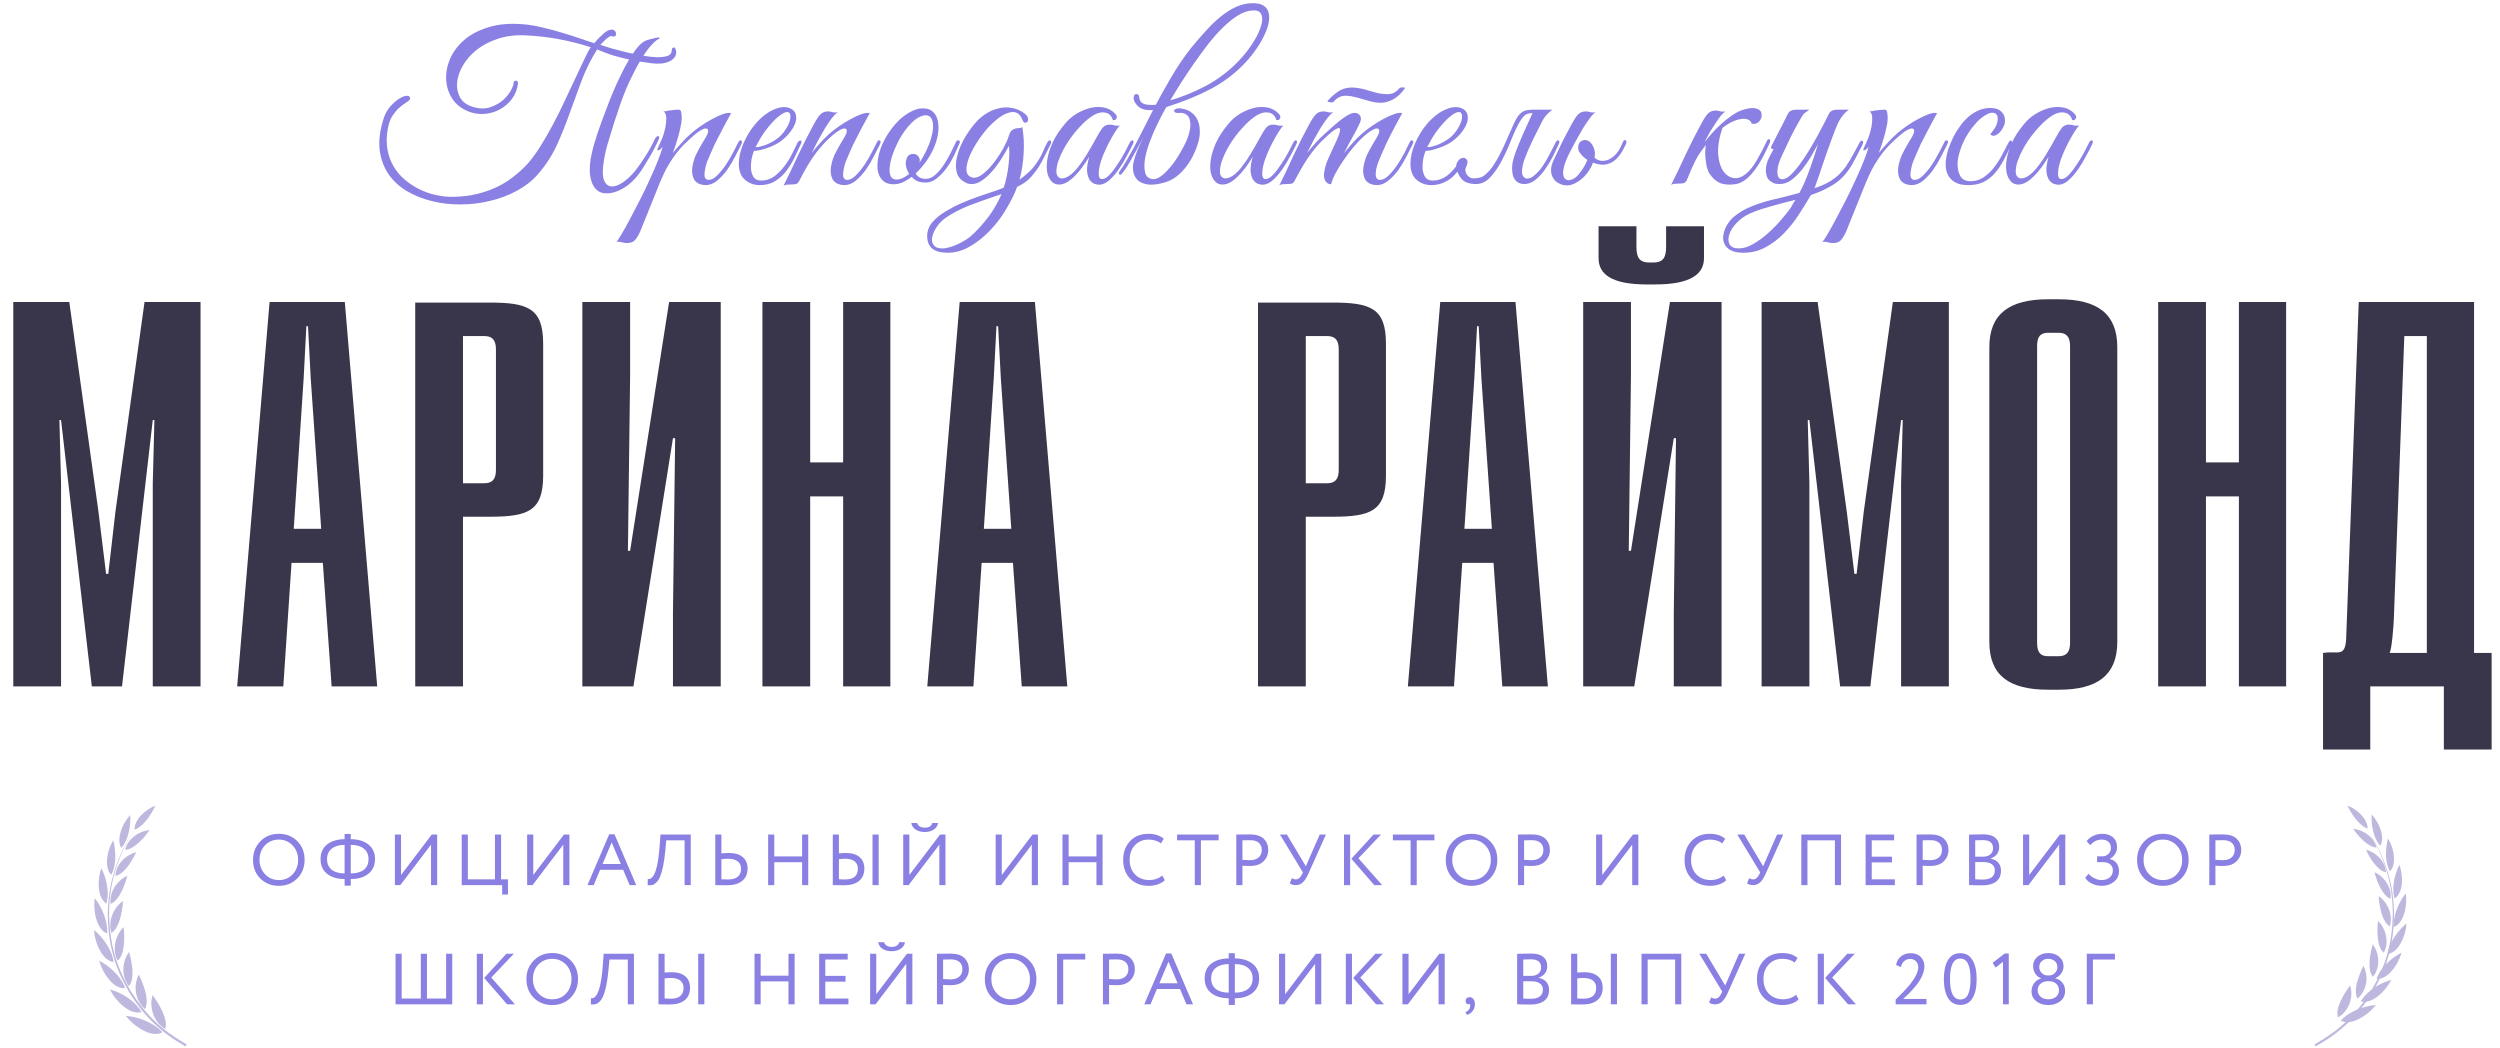 <?xml version="1.0" encoding="UTF-8"?> <svg xmlns="http://www.w3.org/2000/svg" width="692" height="290" viewBox="0 0 692 290" fill="none"> <path d="M187.182 14.4C187.182 15.56 186.522 16.44 185.202 17.04C183.922 17.6 182.322 17.76 180.402 17.52C178.162 17.24 176.182 16.92 174.462 16.56C172.742 16.16 171.242 15.78 169.962 15.42C168.722 15.02 167.702 14.66 166.902 14.34C166.142 14.02 165.602 13.8 165.282 13.68C163.482 16.56 162.022 19.52 160.902 22.56C159.782 25.56 158.682 28.56 157.602 31.56C156.562 34.52 155.382 37.44 154.062 40.32C152.742 43.16 150.982 45.84 148.782 48.36C147.182 50.16 145.242 51.66 142.962 52.86C140.682 54.1 138.222 55.02 135.582 55.62C132.982 56.26 130.302 56.58 127.542 56.58C124.782 56.62 122.142 56.32 119.622 55.68C117.102 55.08 114.782 54.16 112.662 52.92C110.582 51.68 108.882 50.12 107.562 48.24C106.282 46.36 105.462 44.16 105.102 41.64C104.782 39.08 105.122 36.2 106.122 33C106.562 31.6 107.202 30.42 108.042 29.46C108.922 28.46 109.782 27.72 110.622 27.24C111.462 26.72 112.162 26.48 112.722 26.52C113.322 26.52 113.582 26.84 113.502 27.48C113.262 27.8 112.842 28.14 112.242 28.5C111.682 28.86 111.062 29.34 110.382 29.94C109.742 30.54 109.122 31.3 108.522 32.22C107.962 33.14 107.562 34.32 107.322 35.76C106.962 37.8 106.942 39.7 107.262 41.46C107.582 43.18 108.162 44.74 109.002 46.14C109.842 47.54 110.882 48.76 112.122 49.8C113.362 50.84 114.722 51.72 116.202 52.44C117.682 53.16 119.202 53.68 120.762 54C122.362 54.36 123.942 54.52 125.502 54.48C127.862 54.44 130.022 54.18 131.982 53.7C133.982 53.22 135.822 52.58 137.502 51.78C139.182 50.98 140.702 50.04 142.062 48.96C143.462 47.88 144.742 46.72 145.902 45.48C147.102 44.16 148.302 42.54 149.502 40.62C150.742 38.66 151.942 36.58 153.102 34.38C154.302 32.14 155.422 29.88 156.462 27.6C157.542 25.32 158.542 23.2 159.462 21.24C160.382 19.28 161.182 17.58 161.862 16.14C162.542 14.66 163.102 13.64 163.542 13.08C160.382 12.08 157.362 11.32 154.482 10.8C151.602 10.28 148.562 9.94 145.362 9.78C142.482 9.66 139.902 10 137.622 10.8C135.382 11.56 133.462 12.58 131.862 13.86C130.262 15.14 129.002 16.6 128.082 18.24C127.162 19.84 126.642 21.4 126.522 22.92C126.402 24.4 126.682 25.76 127.362 27C128.042 28.2 129.162 29.04 130.722 29.52C132.562 30.12 134.202 30.18 135.642 29.7C137.082 29.22 138.302 28.54 139.302 27.66C140.302 26.74 141.042 25.8 141.522 24.84C142.002 23.88 142.222 23.18 142.182 22.74V22.62C142.502 22.34 142.782 22.26 143.022 22.38C143.262 22.46 143.382 22.7 143.382 23.1C143.182 24.7 142.642 26.1 141.762 27.3C140.882 28.5 139.802 29.46 138.522 30.18C137.282 30.9 135.922 31.34 134.442 31.5C132.962 31.66 131.522 31.5 130.122 31.02C128.082 30.3 126.502 29.16 125.382 27.6C124.302 26.04 123.682 24.3 123.522 22.38C123.362 20.46 123.682 18.5 124.482 16.5C125.322 14.5 126.622 12.72 128.382 11.16C130.142 9.6 132.402 8.4 135.162 7.56C137.922 6.68 141.182 6.4 144.942 6.72C146.742 6.88 148.582 7.2 150.462 7.68C152.382 8.12 154.222 8.62 155.982 9.18C157.742 9.7 159.362 10.22 160.842 10.74C162.322 11.26 163.542 11.66 164.502 11.94C164.622 11.78 164.862 11.5 165.222 11.1C165.582 10.7 165.982 10.3 166.422 9.9C166.862 9.46 167.302 9.08 167.742 8.76C168.222 8.44 168.622 8.28 168.942 8.28H168.882C169.362 8.12 169.742 8.16 170.022 8.4C170.302 8.6 170.462 8.86 170.502 9.18C170.582 9.46 170.522 9.72 170.322 9.96C170.122 10.16 169.782 10.18 169.302 10.02C169.182 9.9 168.982 9.94 168.702 10.14C168.422 10.3 168.122 10.52 167.802 10.8C167.522 11.04 167.222 11.32 166.902 11.64C166.622 11.96 166.382 12.22 166.182 12.42C167.022 12.7 168.102 13.04 169.422 13.44C170.742 13.8 172.122 14.16 173.562 14.52C175.042 14.84 176.502 15.14 177.942 15.42C179.422 15.66 180.742 15.8 181.902 15.84C183.102 15.84 184.062 15.72 184.782 15.48C185.542 15.2 185.922 14.72 185.922 14.04C185.922 13.44 186.142 13.14 186.582 13.14C186.782 13.14 186.922 13.32 187.002 13.68C187.122 14 187.182 14.24 187.182 14.4ZM167.202 44.16C166.762 46.68 166.742 48.54 167.142 49.74C167.582 50.9 168.262 51.52 169.182 51.6C170.102 51.68 171.162 51.32 172.362 50.52C173.602 49.68 174.822 48.52 176.022 47.04C176.942 45.84 177.862 44.5 178.782 43.02C179.742 41.54 180.562 40.04 181.242 38.52C181.522 37.96 181.842 37.68 182.202 37.68C182.562 37.68 182.582 38.04 182.262 38.76C181.982 39.36 181.642 40.06 181.242 40.86C180.842 41.66 180.382 42.5 179.862 43.38C179.382 44.22 178.862 45.08 178.302 45.96C177.782 46.84 177.242 47.64 176.682 48.36C176.162 49.04 175.562 49.7 174.882 50.34C174.242 50.94 173.542 51.48 172.782 51.96C172.022 52.44 171.222 52.82 170.382 53.1C169.542 53.38 168.702 53.52 167.862 53.52C166.782 53.52 165.902 53.22 165.222 52.62C164.582 52.06 164.102 51.32 163.782 50.4C163.462 49.48 163.282 48.46 163.242 47.34C163.242 46.22 163.322 45.1 163.482 43.98C163.722 42.78 164.002 41.56 164.322 40.32C164.682 39.08 165.042 37.92 165.402 36.84C165.802 35.72 166.162 34.7 166.482 33.78C166.842 32.86 167.122 32.12 167.322 31.56C167.482 31.16 167.762 30.42 168.162 29.34C168.562 28.22 169.062 26.96 169.662 25.56C170.262 24.12 170.942 22.62 171.702 21.06C172.462 19.46 173.242 17.98 174.042 16.62C174.842 15.26 175.662 14.08 176.502 13.08C177.342 12.08 178.162 11.44 178.962 11.16C179.562 10.96 180.142 10.8 180.702 10.68C181.262 10.52 181.722 10.42 182.082 10.38C182.442 10.34 182.622 10.38 182.622 10.5C182.622 10.62 182.342 10.82 181.782 11.1C181.502 11.26 180.982 11.76 180.222 12.6C179.462 13.4 178.562 14.64 177.522 16.32C176.522 17.96 175.422 20.04 174.222 22.56C173.062 25.04 171.922 28.04 170.802 31.56C170.602 32.12 170.342 32.88 170.022 33.84C169.742 34.76 169.422 35.8 169.062 36.96C168.702 38.08 168.342 39.28 167.982 40.56C167.662 41.8 167.402 43 167.202 44.16ZM177.178 64.14C176.578 65.42 176.018 66.28 175.498 66.72C174.938 67.16 174.158 67.34 173.158 67.26C172.758 67.22 172.358 67.14 171.958 67.02C171.518 66.9 171.078 66.88 170.638 66.96C170.878 66.72 171.338 66.02 172.018 64.86C172.698 63.74 173.478 62.34 174.358 60.66C175.238 59.02 176.178 57.22 177.178 55.26C178.178 53.3 179.098 51.38 179.938 49.5C180.818 47.62 181.558 45.9 182.158 44.34C182.798 42.74 183.218 41.48 183.418 40.56C183.098 41.08 182.738 41.42 182.338 41.58C181.938 41.7 181.838 41.54 182.038 41.1C182.198 40.78 182.398 40.34 182.638 39.78C182.878 39.22 183.078 38.76 183.238 38.4C183.518 37.76 183.758 37.02 183.958 36.18C184.198 35.34 184.338 34.54 184.378 33.78C184.458 33.02 184.438 32.38 184.318 31.86C184.198 31.3 183.958 30.98 183.598 30.9C184.038 30.82 184.458 30.74 184.858 30.66C185.178 30.58 185.498 30.54 185.818 30.54C186.178 30.5 186.418 30.46 186.538 30.42C186.978 30.38 187.338 30.36 187.618 30.36C187.898 30.32 188.118 30.36 188.278 30.48C188.438 30.6 188.538 30.86 188.578 31.26C188.658 31.62 188.698 32.16 188.698 32.88C188.698 33.48 188.598 34.2 188.398 35.04C188.238 35.84 188.038 36.68 187.798 37.56C187.558 38.44 187.298 39.3 187.018 40.14C186.738 40.98 186.478 41.72 186.238 42.36C186.838 41.6 187.598 40.72 188.518 39.72C189.438 38.68 190.358 37.76 191.278 36.96C191.998 36.32 192.878 35.64 193.918 34.92C194.998 34.16 196.078 33.5 197.158 32.94C198.238 32.34 199.238 31.88 200.158 31.56C201.118 31.24 201.858 31.16 202.378 31.32C201.178 33.48 200.078 35.54 199.078 37.5C198.638 38.34 198.198 39.2 197.758 40.08C197.358 40.96 196.978 41.82 196.618 42.66C196.258 43.46 195.938 44.22 195.658 44.94C195.418 45.66 195.258 46.28 195.178 46.8C194.938 48.04 194.938 48.86 195.178 49.26C195.418 49.62 195.738 49.8 196.138 49.8C196.898 49.8 197.698 49.38 198.538 48.54C199.378 47.7 200.178 46.72 200.938 45.6C201.698 44.44 202.378 43.28 202.978 42.12C203.578 40.96 204.038 40.06 204.358 39.42C204.598 38.9 204.858 38.72 205.138 38.88C205.458 39 205.478 39.36 205.198 39.96C204.758 40.88 204.198 41.98 203.518 43.26C202.878 44.54 202.138 45.78 201.298 46.98C200.458 48.14 199.538 49.14 198.538 49.98C197.538 50.82 196.458 51.24 195.298 51.24C194.778 51.24 194.238 51.14 193.678 50.94C193.118 50.74 192.638 50.38 192.238 49.86C191.878 49.3 191.658 48.58 191.578 47.7C191.498 46.78 191.678 45.62 192.118 44.22C192.358 43.42 192.758 42.52 193.318 41.52C193.878 40.48 194.578 39.28 195.418 37.92C195.778 37.32 195.978 36.8 196.018 36.36C196.058 35.92 195.898 35.66 195.538 35.58C195.218 35.5 194.698 35.66 193.978 36.06C193.258 36.46 192.318 37.2 191.158 38.28C190.638 38.76 190.038 39.32 189.358 39.96C188.718 40.6 188.018 41.4 187.258 42.36C186.538 43.28 185.798 44.38 185.038 45.66C184.278 46.94 183.538 48.44 182.818 50.16L177.178 64.14ZM221.722 39.78C221.162 40.98 220.562 42.26 219.922 43.62C219.282 44.94 218.522 46.18 217.642 47.34C216.762 48.46 215.722 49.4 214.522 50.16C213.362 50.88 211.942 51.24 210.262 51.24C208.742 51.24 207.402 50.76 206.242 49.8C205.122 48.84 204.542 47.4 204.502 45.48C204.502 44.6 204.602 43.66 204.802 42.66C205.042 41.66 205.362 40.68 205.762 39.72C206.202 38.72 206.702 37.76 207.262 36.84C207.822 35.92 208.442 35.06 209.122 34.26C209.882 33.38 210.722 32.58 211.642 31.86C212.562 31.14 213.482 30.6 214.402 30.24C215.322 29.84 216.202 29.64 217.042 29.64C217.922 29.64 218.702 29.88 219.382 30.36C219.942 30.8 220.262 31.36 220.342 32.04C220.462 32.72 220.362 33.48 220.042 34.32C219.722 35.12 219.222 35.94 218.542 36.78C217.862 37.62 217.042 38.4 216.082 39.12C215.602 39.48 215.022 39.82 214.342 40.14C213.702 40.46 213.022 40.74 212.302 40.98C211.582 41.22 210.902 41.42 210.262 41.58C209.622 41.7 209.102 41.76 208.702 41.76C208.462 42.32 208.242 43.06 208.042 43.98C207.882 44.9 207.822 45.8 207.862 46.68C207.942 47.56 208.182 48.34 208.582 49.02C209.022 49.66 209.742 49.98 210.742 49.98C212.062 49.98 213.242 49.6 214.282 48.84C215.362 48.04 216.302 47.1 217.102 46.02C217.942 44.94 218.642 43.82 219.202 42.66C219.802 41.5 220.282 40.52 220.642 39.72C220.762 39.44 220.902 39.24 221.062 39.12C221.262 38.96 221.422 38.88 221.542 38.88C221.702 38.88 221.802 38.96 221.842 39.12C221.922 39.24 221.882 39.46 221.722 39.78ZM215.482 38.1C216.282 37.42 216.942 36.66 217.462 35.82C218.022 34.98 218.402 34.2 218.602 33.48C218.802 32.76 218.842 32.16 218.722 31.68C218.602 31.2 218.302 30.98 217.822 31.02C217.342 31.02 216.682 31.34 215.842 31.98C215.002 32.58 213.962 33.62 212.722 35.1C211.922 36.06 211.182 37.1 210.502 38.22C209.862 39.34 209.402 40.18 209.122 40.74C209.402 40.74 209.782 40.7 210.262 40.62C210.742 40.5 211.282 40.34 211.882 40.14C212.482 39.9 213.082 39.62 213.682 39.3C214.322 38.94 214.922 38.54 215.482 38.1ZM243.567 39.96C243.127 40.88 242.567 41.98 241.887 43.26C241.247 44.54 240.507 45.78 239.667 46.98C238.827 48.14 237.907 49.14 236.907 49.98C235.907 50.82 234.827 51.24 233.667 51.24C233.147 51.24 232.607 51.14 232.047 50.94C231.487 50.74 231.007 50.38 230.607 49.86C230.247 49.3 230.027 48.58 229.947 47.7C229.867 46.78 230.047 45.62 230.487 44.22C230.727 43.42 231.127 42.52 231.687 41.52C232.247 40.48 232.947 39.28 233.787 37.92C234.147 37.32 234.347 36.8 234.387 36.36C234.427 35.92 234.267 35.66 233.907 35.58C233.587 35.5 233.067 35.66 232.347 36.06C231.627 36.46 230.687 37.2 229.527 38.28C228.487 39.2 227.247 40.58 225.807 42.42C224.407 44.26 222.867 46.84 221.187 50.16C220.947 50.6 220.667 50.86 220.347 50.94C220.027 51.02 219.547 51.06 218.907 51.06C218.467 51.1 218.107 51.12 217.827 51.12C217.507 51.12 217.187 51.22 216.867 51.42C218.307 48.54 219.667 45.7 220.947 42.9C222.267 40.1 223.667 37.34 225.147 34.62C225.907 33.18 226.567 32.18 227.127 31.62C227.687 31.06 228.447 30.8 229.407 30.84C229.807 30.88 230.207 30.96 230.607 31.08C231.047 31.16 231.487 31.16 231.927 31.08C231.487 31.32 230.947 31.84 230.307 32.64C229.707 33.44 229.067 34.38 228.387 35.46C227.747 36.54 227.087 37.7 226.407 38.94C225.767 40.14 225.187 41.28 224.667 42.36C225.267 41.6 226.007 40.72 226.887 39.72C227.807 38.68 228.727 37.76 229.647 36.96C230.367 36.32 231.247 35.64 232.287 34.92C233.367 34.16 234.447 33.5 235.527 32.94C236.607 32.34 237.607 31.88 238.527 31.56C239.487 31.24 240.227 31.16 240.747 31.32C239.547 33.48 238.447 35.54 237.447 37.5C237.007 38.34 236.567 39.2 236.127 40.08C235.727 40.96 235.347 41.82 234.987 42.66C234.627 43.46 234.307 44.22 234.027 44.94C233.787 45.66 233.627 46.28 233.547 46.8C233.307 48.04 233.307 48.86 233.547 49.26C233.787 49.62 234.107 49.8 234.507 49.8C235.267 49.8 236.067 49.38 236.907 48.54C237.747 47.7 238.547 46.72 239.307 45.6C240.067 44.44 240.747 43.28 241.347 42.12C241.947 40.96 242.407 40.06 242.727 39.42C242.967 38.9 243.227 38.72 243.507 38.88C243.827 39 243.847 39.36 243.567 39.96ZM265.585 39.72C265.345 40.28 264.945 41.16 264.385 42.36C263.865 43.56 263.205 44.76 262.405 45.96C261.605 47.16 260.665 48.22 259.585 49.14C258.545 50.06 257.405 50.52 256.165 50.52C255.245 50.52 254.465 50.38 253.825 50.1C253.225 49.78 252.725 49.4 252.325 48.96C251.485 49.6 250.625 50.12 249.745 50.52C248.865 50.88 247.985 51.04 247.105 51C245.945 50.96 245.025 50.62 244.345 49.98C243.705 49.34 243.265 48.52 243.025 47.52C242.825 46.48 242.825 45.32 243.025 44.04C243.225 42.72 243.605 41.4 244.165 40.08C244.765 38.72 245.505 37.42 246.385 36.18C247.265 34.94 248.205 33.86 249.205 32.94C250.245 32.02 251.305 31.3 252.385 30.78C253.465 30.22 254.525 29.96 255.565 30C256.685 30 257.585 30.32 258.265 30.96C258.945 31.6 259.385 32.44 259.585 33.48C259.825 34.52 259.845 35.7 259.645 37.02C259.445 38.3 259.065 39.6 258.505 40.92C258.065 41.96 257.405 43.14 256.525 44.46C255.645 45.74 254.625 46.92 253.465 48C253.985 49 254.925 49.5 256.285 49.5C257.245 49.5 258.145 49.1 258.985 48.3C259.865 47.5 260.665 46.54 261.385 45.42C262.105 44.3 262.745 43.16 263.305 42C263.865 40.84 264.325 39.9 264.685 39.18C264.845 38.86 265.085 38.76 265.405 38.88C265.725 39 265.785 39.28 265.585 39.72ZM256.825 31.98C256.185 31.82 255.485 31.92 254.725 32.28C253.965 32.6 253.205 33.14 252.445 33.9C251.685 34.62 250.945 35.5 250.225 36.54C249.505 37.54 248.865 38.64 248.305 39.84C247.705 41.08 247.225 42.26 246.865 43.38C246.545 44.46 246.345 45.44 246.265 46.32C246.185 47.2 246.245 47.94 246.445 48.54C246.645 49.1 247.025 49.46 247.585 49.62C248.145 49.78 248.785 49.72 249.505 49.44C250.225 49.16 250.945 48.72 251.665 48.12C251.345 47.64 251.105 47.14 250.945 46.62C250.785 46.1 250.705 45.62 250.705 45.18C250.745 44.5 250.905 43.9 251.185 43.38C251.505 42.86 252.045 42.6 252.805 42.6C253.325 42.6 253.745 42.78 254.065 43.14C254.425 43.5 254.605 43.92 254.605 44.4C254.605 44.52 254.585 44.64 254.545 44.76C254.545 44.84 254.525 44.94 254.485 45.06C255.165 44.06 255.785 42.98 256.345 41.82C256.945 40.58 257.405 39.4 257.725 38.28C258.045 37.16 258.225 36.16 258.265 35.28C258.305 34.4 258.205 33.68 257.965 33.12C257.725 32.52 257.345 32.14 256.825 31.98ZM290.783 39.96C290.023 41.52 289.323 42.92 288.683 44.16C288.043 45.4 287.363 46.5 286.643 47.46C285.963 48.38 285.223 49.2 284.423 49.92C283.623 50.6 282.663 51.2 281.543 51.72C280.863 53.6 279.883 55.6 278.603 57.72C277.363 59.88 275.883 61.86 274.163 63.66C272.483 65.46 270.623 66.96 268.583 68.16C266.543 69.36 264.443 69.96 262.283 69.96C258.523 69.96 256.643 68.42 256.643 65.34C256.643 63.86 257.163 62.54 258.203 61.38C259.203 60.26 260.423 59.28 261.863 58.44C263.343 57.56 264.783 56.82 266.183 56.22C267.583 55.62 268.943 55.08 270.263 54.6C271.623 54.12 272.923 53.68 274.163 53.28C275.443 52.88 276.663 52.44 277.823 51.96C278.183 50.92 278.463 49.86 278.663 48.78C278.903 47.66 279.083 46.5 279.203 45.3C279.323 44.14 279.383 43.12 279.383 42.24C279.383 41.32 279.343 40.7 279.263 40.38C278.783 41.3 278.123 42.44 277.283 43.8C276.483 45.12 275.563 46.36 274.523 47.52C273.523 48.68 272.443 49.6 271.283 50.28C270.123 50.96 268.943 51.12 267.743 50.76C266.223 50.12 265.263 49.16 264.863 47.88C264.503 46.56 264.503 45.12 264.863 43.56C265.223 41.96 265.843 40.34 266.723 38.7C267.643 37.06 268.663 35.58 269.783 34.26C270.663 33.18 271.663 32.28 272.783 31.56C273.943 30.8 275.143 30.28 276.383 30C277.623 29.68 278.863 29.64 280.103 29.88C281.383 30.08 282.583 30.62 283.703 31.5C284.223 31.94 284.503 32.36 284.543 32.76C284.623 33.16 284.563 33.48 284.363 33.72C284.203 33.92 283.983 34 283.703 33.96C283.423 33.92 283.203 33.68 283.043 33.24C282.643 32.16 282.083 31.48 281.363 31.2C280.683 30.92 279.903 30.94 279.023 31.26C278.143 31.54 277.203 32.06 276.203 32.82C275.243 33.58 274.303 34.46 273.383 35.46C272.303 36.7 271.303 38.04 270.383 39.48C269.463 40.92 268.743 42.3 268.223 43.62C267.743 44.9 267.503 46.04 267.503 47.04C267.543 48 267.963 48.66 268.763 49.02C269.643 49.38 270.623 49.18 271.703 48.42C272.823 47.62 273.883 46.58 274.883 45.3C275.923 43.98 276.843 42.6 277.643 41.16C278.443 39.72 278.983 38.52 279.263 37.56C279.463 36.88 279.723 36.4 280.043 36.12C280.363 35.84 280.703 35.66 281.063 35.58C281.423 35.5 281.763 35.46 282.083 35.46C282.443 35.46 282.743 35.36 282.983 35.16C283.383 37.56 283.503 40 283.343 42.48C283.223 44.92 282.843 47.34 282.203 49.74C282.923 49.22 283.643 48.64 284.363 48C285.123 47.36 285.803 46.64 286.403 45.84C287.403 44.52 288.143 43.28 288.623 42.12C289.143 40.92 289.563 40.04 289.883 39.48C290.163 38.96 290.443 38.76 290.723 38.88C291.043 39 291.063 39.36 290.783 39.96ZM277.223 53.7C276.903 53.82 276.563 53.94 276.203 54.06C275.843 54.18 275.483 54.3 275.123 54.42C272.923 55.18 270.643 56 268.283 56.88C265.963 57.8 263.843 58.9 261.923 60.18C260.963 60.82 260.143 61.62 259.463 62.58C258.743 63.58 258.283 64.52 258.083 65.4C257.843 66.32 257.943 67.1 258.383 67.74C258.783 68.42 259.603 68.76 260.843 68.76C261.483 68.76 262.183 68.64 262.943 68.4C263.663 68.2 264.363 67.94 265.043 67.62C265.723 67.3 266.363 66.96 266.963 66.6C267.563 66.24 268.043 65.92 268.403 65.64C269.323 64.88 270.243 63.98 271.163 62.94C272.083 61.94 272.963 60.88 273.803 59.76C275.283 57.68 276.423 55.66 277.223 53.7ZM313.559 39.96C313.119 40.88 312.559 41.96 311.879 43.2C311.239 44.44 310.519 45.64 309.719 46.8C308.919 47.96 308.059 48.96 307.139 49.8C306.259 50.6 305.379 51.04 304.499 51.12C304.019 51.16 303.499 51.08 302.939 50.88C302.379 50.64 301.919 50.24 301.559 49.68C301.199 49.08 300.979 48.28 300.899 47.28C300.859 46.24 301.059 44.94 301.499 43.38C301.019 44.18 300.399 45.12 299.639 46.2C298.879 47.24 298.059 48.18 297.179 49.02C296.019 50.14 294.939 50.8 293.939 51C292.979 51.2 292.159 51.06 291.479 50.58C290.799 50.06 290.299 49.26 289.979 48.18C289.699 47.1 289.659 45.84 289.859 44.4C290.059 42.92 290.539 41.32 291.299 39.6C292.099 37.84 293.259 36.06 294.779 34.26C295.659 33.18 296.719 32.26 297.959 31.5C299.239 30.74 300.519 30.2 301.799 29.88C303.119 29.56 304.379 29.52 305.579 29.76C306.819 30 307.859 30.58 308.699 31.5C309.139 31.94 309.259 32.36 309.059 32.76C308.899 33.16 308.559 33.32 308.039 33.24C307.719 32.12 307.059 31.44 306.059 31.2C305.099 30.96 304.059 31.14 302.939 31.74C301.579 32.5 300.179 33.68 298.739 35.28C297.299 36.84 296.039 38.52 294.959 40.32C294.839 40.52 294.659 40.84 294.419 41.28C294.179 41.72 293.919 42.24 293.639 42.84C293.399 43.4 293.159 44 292.919 44.64C292.719 45.24 292.579 45.82 292.499 46.38C292.339 47.42 292.399 48.18 292.679 48.66C292.999 49.14 293.419 49.38 293.939 49.38C294.499 49.38 295.139 49.16 295.859 48.72C296.579 48.24 297.299 47.58 298.019 46.74C299.059 45.46 299.999 44.12 300.839 42.72C301.719 41.28 302.559 39.82 303.359 38.34C304.039 37.06 304.639 36.08 305.159 35.4C305.719 34.72 306.479 34.42 307.439 34.5C307.839 34.54 308.239 34.62 308.639 34.74C309.079 34.82 309.519 34.82 309.959 34.74C309.639 35.06 309.199 35.66 308.639 36.54C308.119 37.38 307.559 38.36 306.959 39.48C306.399 40.56 305.879 41.68 305.399 42.84C304.919 44 304.579 45.04 304.379 45.96C303.899 48.36 304.099 49.56 304.979 49.56C305.619 49.6 306.319 49.22 307.079 48.42C307.839 47.62 308.579 46.66 309.299 45.54C310.059 44.42 310.739 43.3 311.339 42.18C311.939 41.02 312.399 40.12 312.719 39.48C312.999 38.96 313.279 38.76 313.559 38.88C313.839 39 313.839 39.36 313.559 39.96ZM323.915 27.78C327.155 26.86 330.415 25.54 333.695 23.82C337.015 22.06 340.015 19.8 342.695 17.04C344.135 15.56 345.395 14 346.475 12.36C347.595 10.68 348.395 9.14 348.875 7.74C349.395 6.34 349.515 5.18 349.235 4.26C348.995 3.34 348.255 2.88 347.015 2.88C345.695 2.88 344.315 3.3 342.875 4.14C341.475 4.98 340.055 6.1 338.615 7.5C337.175 8.9 335.755 10.5 334.355 12.3C332.995 14.06 331.675 15.86 330.395 17.7C329.115 19.54 327.915 21.34 326.795 23.1C325.715 24.86 324.755 26.42 323.915 27.78ZM319.175 30.42C320.655 27.58 322.295 24.62 324.095 21.54C325.895 18.46 327.795 15.66 329.795 13.14C331.115 11.54 332.435 10.02 333.755 8.58C335.075 7.1 336.395 5.82 337.715 4.74C339.075 3.62 340.455 2.72 341.855 2.04C343.255 1.36 344.715 0.98 346.235 0.9C347.715 0.82 348.855 1.02 349.655 1.5C350.455 1.98 350.955 2.66 351.155 3.54C351.395 4.42 351.375 5.46 351.095 6.66C350.815 7.82 350.335 9.06 349.655 10.38C349.015 11.66 348.195 12.98 347.195 14.34C346.195 15.7 345.095 16.98 343.895 18.18C341.295 20.78 338.315 22.96 334.955 24.72C331.635 26.48 327.595 28.12 322.835 29.64C322.395 30.48 321.955 31.28 321.515 32.04C321.115 32.8 320.755 33.52 320.435 34.2C319.675 35.72 318.975 37.34 318.335 39.06C317.695 40.74 317.235 42.34 316.955 43.86C316.715 45.34 316.715 46.62 316.955 47.7C317.195 48.74 317.835 49.36 318.875 49.56C320.195 49.84 321.915 48.7 324.035 46.14C324.875 45.14 325.695 43.96 326.495 42.6C327.335 41.2 328.015 39.9 328.535 38.7C328.935 37.7 329.215 36.74 329.375 35.82C329.535 34.9 329.535 34.08 329.375 33.36C329.255 32.64 328.935 32.1 328.415 31.74C327.935 31.34 327.215 31.18 326.255 31.26C325.815 31.3 325.475 31.24 325.235 31.08C325.035 30.92 324.955 30.76 324.995 30.6C325.035 30.4 325.215 30.24 325.535 30.12C325.895 29.96 326.415 29.94 327.095 30.06C328.175 30.22 329.075 30.58 329.795 31.14C330.515 31.66 331.055 32.32 331.415 33.12C331.815 33.88 332.035 34.74 332.075 35.7C332.155 36.62 332.095 37.56 331.895 38.52C331.615 39.8 331.175 41.08 330.575 42.36C330.015 43.64 329.315 44.84 328.475 45.96C327.635 47.08 326.675 48.06 325.595 48.9C324.515 49.7 323.355 50.26 322.115 50.58C320.395 51.06 318.935 51.22 317.735 51.06C316.575 50.9 315.655 50.52 314.975 49.92C314.335 49.32 313.915 48.56 313.715 47.64C313.515 46.68 313.555 45.66 313.835 44.58C314.075 43.66 314.415 42.64 314.855 41.52C315.335 40.4 315.875 39.22 316.475 37.98C315.075 40.62 313.855 42.86 312.815 44.7C311.775 46.5 310.955 47.68 310.355 48.24C310.115 48.44 309.935 48.44 309.815 48.24C309.655 48 309.675 47.74 309.875 47.46C310.475 46.66 311.135 45.64 311.855 44.4C312.575 43.16 313.335 41.8 314.135 40.32C314.935 38.8 315.755 37.2 316.595 35.52C317.435 33.8 318.295 32.1 319.175 30.42ZM319.295 30.42C318.415 30.54 317.555 30.5 316.715 30.3C315.875 30.1 315.175 29.66 314.615 28.98C314.335 28.66 314.115 28.32 313.955 27.96C313.795 27.56 313.755 27.16 313.835 26.76C313.875 26.48 313.975 26.28 314.135 26.16C314.335 26.04 314.515 26 314.675 26.04C314.875 26.08 315.035 26.18 315.155 26.34C315.275 26.46 315.335 26.66 315.335 26.94V27.06C315.495 28.02 316.035 28.62 316.955 28.86C317.915 29.06 318.935 29.1 320.015 28.98L319.295 30.42ZM358.819 39.96C358.379 40.88 357.819 41.96 357.139 43.2C356.499 44.44 355.779 45.64 354.979 46.8C354.179 47.96 353.319 48.96 352.399 49.8C351.519 50.6 350.639 51.04 349.759 51.12C349.279 51.16 348.759 51.08 348.199 50.88C347.639 50.64 347.179 50.24 346.819 49.68C346.459 49.08 346.239 48.28 346.159 47.28C346.119 46.24 346.319 44.94 346.759 43.38C346.279 44.18 345.659 45.12 344.899 46.2C344.139 47.24 343.319 48.18 342.439 49.02C341.279 50.14 340.199 50.8 339.199 51C338.239 51.2 337.419 51.06 336.739 50.58C336.059 50.06 335.559 49.26 335.239 48.18C334.959 47.1 334.919 45.84 335.119 44.4C335.319 42.92 335.799 41.32 336.559 39.6C337.359 37.84 338.519 36.06 340.039 34.26C340.919 33.18 341.979 32.26 343.219 31.5C344.499 30.74 345.779 30.2 347.059 29.88C348.379 29.56 349.639 29.52 350.839 29.76C352.079 30 353.119 30.58 353.959 31.5C354.399 31.94 354.519 32.36 354.319 32.76C354.159 33.16 353.819 33.32 353.299 33.24C352.979 32.12 352.319 31.44 351.319 31.2C350.359 30.96 349.319 31.14 348.199 31.74C346.839 32.5 345.439 33.68 343.999 35.28C342.559 36.84 341.299 38.52 340.219 40.32C340.099 40.52 339.919 40.84 339.679 41.28C339.439 41.72 339.179 42.24 338.899 42.84C338.659 43.4 338.419 44 338.179 44.64C337.979 45.24 337.839 45.82 337.759 46.38C337.599 47.42 337.659 48.18 337.939 48.66C338.259 49.14 338.679 49.38 339.199 49.38C339.759 49.38 340.399 49.16 341.119 48.72C341.839 48.24 342.559 47.58 343.279 46.74C344.319 45.46 345.259 44.12 346.099 42.72C346.979 41.28 347.819 39.82 348.619 38.34C349.299 37.06 349.899 36.08 350.419 35.4C350.979 34.72 351.739 34.42 352.699 34.5C353.099 34.54 353.499 34.62 353.899 34.74C354.339 34.82 354.779 34.82 355.219 34.74C354.899 35.06 354.459 35.66 353.899 36.54C353.379 37.38 352.819 38.36 352.219 39.48C351.659 40.56 351.139 41.68 350.659 42.84C350.179 44 349.839 45.04 349.639 45.96C349.159 48.36 349.359 49.56 350.239 49.56C350.879 49.6 351.579 49.22 352.339 48.42C353.099 47.62 353.839 46.66 354.559 45.54C355.319 44.42 355.999 43.3 356.599 42.18C357.199 41.02 357.659 40.12 357.979 39.48C358.259 38.96 358.539 38.76 358.819 38.88C359.099 39 359.099 39.36 358.819 39.96ZM391.016 39.96C390.576 40.88 390.016 41.98 389.336 43.26C388.696 44.54 387.956 45.78 387.116 46.98C386.276 48.14 385.336 49.14 384.296 49.98C383.296 50.82 382.236 51.24 381.116 51.24C380.556 51.24 379.996 51.14 379.436 50.94C378.876 50.74 378.396 50.38 377.996 49.86C377.636 49.3 377.416 48.58 377.336 47.7C377.256 46.78 377.436 45.62 377.876 44.22C378.116 43.42 378.516 42.52 379.076 41.52C379.636 40.48 380.336 39.28 381.176 37.92C381.536 37.32 381.736 36.8 381.776 36.36C381.816 35.92 381.656 35.66 381.296 35.58C380.976 35.5 380.456 35.66 379.736 36.06C379.016 36.46 378.076 37.2 376.916 38.28C376.276 38.88 375.496 39.72 374.576 40.8C373.696 41.84 372.836 42.98 371.996 44.22C371.156 45.42 370.396 46.64 369.716 47.88C369.076 49.08 368.656 50.12 368.456 51C367.776 51 367.236 50.68 366.836 50.04C366.476 49.36 366.376 48.58 366.536 47.7C366.736 46.38 367.076 45.2 367.556 44.16C368.036 43.08 368.536 41.98 369.056 40.86C369.536 39.86 369.976 38.88 370.376 37.92C370.776 36.96 370.956 36.26 370.916 35.82C370.916 35.38 370.596 35.32 369.956 35.64C369.316 35.92 368.216 36.8 366.656 38.28C365.616 39.2 364.396 40.56 362.996 42.36C361.636 44.16 360.096 46.7 358.376 49.98C358.176 50.42 357.916 50.7 357.596 50.82C357.276 50.9 356.776 50.94 356.096 50.94C355.656 50.98 355.296 51 355.016 51C354.736 51 354.436 51.1 354.116 51.3C355.556 48.42 356.896 45.6 358.136 42.84C359.416 40.08 360.796 37.34 362.276 34.62C363.036 33.18 363.696 32.18 364.256 31.62C364.816 31.06 365.576 30.8 366.536 30.84C366.936 30.88 367.336 30.96 367.736 31.08C368.176 31.16 368.616 31.16 369.056 31.08C368.616 31.32 368.076 31.84 367.436 32.64C366.836 33.44 366.196 34.38 365.516 35.46C364.876 36.54 364.216 37.7 363.536 38.94C362.896 40.14 362.316 41.28 361.796 42.36C362.396 41.6 363.136 40.72 364.016 39.72C364.936 38.68 365.856 37.76 366.776 36.96C367.496 36.32 368.256 35.64 369.056 34.92C369.896 34.16 370.696 33.5 371.456 32.94C372.256 32.34 372.996 31.88 373.676 31.56C374.396 31.24 375.016 31.16 375.536 31.32C376.096 31.52 376.456 31.86 376.616 32.34C376.776 32.82 376.716 33.36 376.436 33.96C375.876 35.24 375.176 36.6 374.336 38.04C373.536 39.44 372.776 40.88 372.056 42.36C372.656 41.6 373.396 40.72 374.276 39.72C375.196 38.68 376.116 37.76 377.036 36.96C377.756 36.32 378.636 35.64 379.676 34.92C380.756 34.16 381.836 33.5 382.916 32.94C383.996 32.34 385.016 31.88 385.976 31.56C386.936 31.24 387.656 31.16 388.136 31.32C386.936 33.48 385.836 35.54 384.836 37.5C384.396 38.34 383.976 39.2 383.576 40.08C383.176 40.96 382.796 41.82 382.436 42.66C382.076 43.46 381.756 44.22 381.476 44.94C381.236 45.66 381.056 46.28 380.936 46.8C380.736 48.04 380.756 48.86 380.996 49.26C381.236 49.62 381.556 49.8 381.956 49.8C382.716 49.8 383.516 49.4 384.356 48.6C385.196 47.76 385.996 46.78 386.756 45.66C387.516 44.54 388.196 43.4 388.796 42.24C389.396 41.04 389.856 40.1 390.176 39.42C390.416 38.9 390.676 38.72 390.956 38.88C391.276 39 391.296 39.36 391.016 39.96ZM388.916 24.36C388.596 24.84 388.196 25.34 387.716 25.86C387.276 26.34 386.756 26.78 386.156 27.18C385.556 27.58 384.876 27.9 384.116 28.14C383.396 28.38 382.616 28.48 381.776 28.44C380.976 28.4 380.196 28.28 379.436 28.08C378.716 27.88 377.996 27.68 377.276 27.48C376.556 27.24 375.836 27.04 375.116 26.88C374.396 26.68 373.676 26.56 372.956 26.52C372.036 26.44 371.256 26.58 370.616 26.94C370.016 27.26 369.536 27.66 369.176 28.14C369.136 28.22 369.016 28.28 368.816 28.32C368.616 28.32 368.416 28.32 368.216 28.32C368.016 28.28 367.836 28.24 367.676 28.2C367.516 28.16 367.436 28.1 367.436 28.02C368.116 27.14 369.056 26.28 370.256 25.44C371.496 24.56 372.956 24.16 374.636 24.24C375.396 24.28 376.136 24.38 376.856 24.54C377.616 24.7 378.356 24.9 379.076 25.14C379.836 25.34 380.556 25.54 381.236 25.74C381.956 25.9 382.676 26 383.396 26.04C384.396 26.12 385.216 26 385.856 25.68C386.496 25.32 387.036 24.86 387.476 24.3C387.476 24.26 387.556 24.24 387.716 24.24C387.916 24.2 388.096 24.18 388.256 24.18C388.456 24.18 388.616 24.2 388.736 24.24C388.896 24.28 388.956 24.32 388.916 24.36ZM401.386 38.1C402.186 37.42 402.846 36.66 403.366 35.82C403.926 34.98 404.306 34.2 404.506 33.48C404.706 32.76 404.746 32.16 404.626 31.68C404.506 31.2 404.206 30.98 403.726 31.02C403.246 31.02 402.586 31.34 401.746 31.98C400.906 32.58 399.866 33.62 398.626 35.1C397.826 36.06 397.086 37.1 396.406 38.22C395.766 39.34 395.306 40.18 395.026 40.74C395.306 40.74 395.686 40.7 396.166 40.62C396.646 40.5 397.186 40.34 397.786 40.14C398.386 39.9 398.986 39.62 399.586 39.3C400.226 38.94 400.826 38.54 401.386 38.1ZM401.986 39.12C401.506 39.48 400.926 39.82 400.246 40.14C399.606 40.46 398.926 40.74 398.206 40.98C397.486 41.22 396.806 41.42 396.166 41.58C395.526 41.7 395.006 41.76 394.606 41.76C394.366 42.32 394.146 43.06 393.946 43.98C393.786 44.9 393.726 45.8 393.766 46.68C393.846 47.56 394.086 48.34 394.486 49.02C394.926 49.66 395.646 49.98 396.646 49.98C397.966 49.98 399.226 49.56 400.426 48.72C401.666 47.84 402.886 46.44 404.086 44.52C404.406 44.04 404.766 43.8 405.166 43.8C405.566 43.76 405.606 44.04 405.286 44.64C403.886 47.16 402.426 48.9 400.906 49.86C399.426 50.78 397.846 51.24 396.166 51.24C394.646 51.24 393.306 50.76 392.146 49.8C391.026 48.84 390.446 47.4 390.406 45.48C390.406 44.6 390.506 43.66 390.706 42.66C390.946 41.66 391.266 40.68 391.666 39.72C392.106 38.72 392.606 37.76 393.166 36.84C393.726 35.92 394.346 35.06 395.026 34.26C395.786 33.38 396.626 32.58 397.546 31.86C398.466 31.14 399.386 30.6 400.306 30.24C401.226 29.84 402.106 29.64 402.946 29.64C403.826 29.64 404.606 29.88 405.286 30.36C405.846 30.8 406.166 31.36 406.246 32.04C406.366 32.72 406.266 33.48 405.946 34.32C405.626 35.12 405.126 35.94 404.446 36.78C403.766 37.62 402.946 38.4 401.986 39.12ZM424.066 31.62C424.306 31.14 424.606 30.82 424.966 30.66C425.366 30.46 425.846 30.36 426.406 30.36H429.646C429.206 30.72 428.826 31.06 428.506 31.38C428.186 31.66 427.866 32.02 427.546 32.46C427.266 32.86 426.966 33.38 426.646 34.02C426.326 34.62 425.946 35.38 425.506 36.3C425.066 37.14 424.626 38.02 424.186 38.94C423.786 39.82 423.386 40.7 422.986 41.58C422.626 42.42 422.306 43.22 422.026 43.98C421.746 44.7 421.566 45.32 421.486 45.84C421.206 47.12 421.206 48.04 421.486 48.6C421.806 49.12 422.186 49.4 422.626 49.44C423.346 49.44 424.066 49.12 424.786 48.48C425.546 47.84 426.266 47.04 426.946 46.08C427.626 45.08 428.266 44 428.866 42.84C429.506 41.64 430.086 40.5 430.606 39.42C430.846 38.9 431.106 38.72 431.386 38.88C431.706 39 431.726 39.36 431.446 39.96C430.966 41 430.406 42.16 429.766 43.44C429.126 44.68 428.406 45.86 427.606 46.98C426.806 48.1 425.926 49.04 424.966 49.8C424.006 50.56 422.986 50.94 421.906 50.94C421.226 50.94 420.626 50.78 420.106 50.46C419.586 50.1 419.186 49.6 418.906 48.96C418.666 48.28 418.546 47.46 418.546 46.5C418.546 45.54 418.746 44.46 419.146 43.26C419.426 42.38 419.766 41.44 420.166 40.44C420.566 39.44 420.986 38.44 421.426 37.44C421.906 36.4 422.366 35.38 422.806 34.38C423.286 33.38 423.706 32.46 424.066 31.62ZM411.166 48.3C411.966 47.62 412.686 46.8 413.326 45.84C414.006 44.84 414.626 43.78 415.186 42.66C415.786 41.54 416.326 40.4 416.806 39.24C417.326 38.08 417.806 37 418.246 36C418.686 34.96 419.106 34.06 419.506 33.3C419.906 32.5 420.326 31.9 420.766 31.5C421.086 31.18 421.406 30.94 421.726 30.78C422.046 30.62 422.426 30.52 422.866 30.48C423.306 30.4 423.806 30.36 424.366 30.36C424.966 30.36 425.706 30.36 426.586 30.36C426.746 30.36 426.766 30.42 426.646 30.54C426.526 30.62 426.346 30.72 426.106 30.84C425.866 30.96 425.566 31.08 425.206 31.2C424.886 31.28 424.606 31.32 424.366 31.32C423.206 31.28 422.386 31.52 421.906 32.04C421.426 32.52 420.926 33.22 420.406 34.14C419.766 35.3 419.066 36.82 418.306 38.7C417.586 40.58 416.746 42.44 415.786 44.28C414.866 46.08 413.806 47.64 412.606 48.96C411.446 50.28 410.086 50.94 408.526 50.94C407.566 50.94 406.666 50.78 405.826 50.46C405.026 50.1 404.366 49.44 403.846 48.48C403.126 47.16 402.906 46.1 403.186 45.3C403.506 44.5 403.946 44 404.506 43.8C405.066 43.56 405.546 43.66 405.946 44.1C406.346 44.5 406.286 45.26 405.766 46.38C405.606 46.7 405.566 47.04 405.646 47.4C405.726 47.76 405.866 48.1 406.066 48.42C406.306 48.7 406.586 48.94 406.906 49.14C407.266 49.3 407.626 49.38 407.986 49.38C408.666 49.34 409.246 49.26 409.726 49.14C410.246 48.98 410.726 48.7 411.166 48.3ZM441.558 45.24C440.758 45 439.998 44.66 439.278 44.22C438.598 43.74 438.038 43.22 437.598 42.66C437.238 42.26 436.998 41.84 436.878 41.4C436.798 40.92 436.818 40.48 436.938 40.08C437.058 39.68 437.278 39.36 437.598 39.12C437.918 38.88 438.318 38.76 438.798 38.76C439.238 38.76 439.638 38.94 439.998 39.3C440.398 39.66 440.598 40.06 440.598 40.5C440.598 40.62 440.538 40.8 440.418 41.04C440.338 41.28 440.298 41.46 440.298 41.58C440.338 41.94 440.498 42.36 440.778 42.84C441.058 43.32 441.358 43.68 441.678 43.92C441.918 44.12 442.318 44.3 442.878 44.46C443.478 44.58 444.138 44.54 444.858 44.34C445.578 44.1 446.318 43.62 447.078 42.9C447.838 42.14 448.538 40.98 449.178 39.42C449.378 38.86 449.638 38.66 449.958 38.82C450.278 38.98 450.298 39.36 450.018 39.96C449.338 41.44 448.638 42.6 447.918 43.44C447.238 44.24 446.518 44.8 445.758 45.12C445.038 45.44 444.318 45.6 443.598 45.6C442.878 45.56 442.198 45.44 441.558 45.24ZM429.738 48.96C429.458 48.4 429.318 47.74 429.318 46.98C429.358 46.18 429.598 45.3 430.038 44.34C430.518 43.34 430.938 42.46 431.298 41.7C431.658 40.9 432.018 40.14 432.378 39.42C432.738 38.7 433.118 37.96 433.518 37.2C433.918 36.44 434.378 35.58 434.898 34.62C435.658 33.18 436.318 32.18 436.878 31.62C437.438 31.06 438.198 30.8 439.158 30.84C439.558 30.88 439.958 30.96 440.358 31.08C440.798 31.16 441.238 31.16 441.678 31.08C441.238 31.32 440.718 31.84 440.118 32.64C439.518 33.44 438.878 34.38 438.198 35.46C437.558 36.54 436.898 37.7 436.218 38.94C435.578 40.14 434.978 41.28 434.418 42.36C433.938 43.32 433.538 44.24 433.218 45.12C432.938 45.96 432.758 46.72 432.678 47.4C432.638 48.08 432.718 48.64 432.918 49.08C433.118 49.48 433.458 49.74 433.938 49.86C434.218 49.94 434.658 49.86 435.258 49.62C435.858 49.38 436.438 48.92 436.998 48.24C437.638 47.48 438.198 46.66 438.678 45.78C439.158 44.86 439.478 44.06 439.638 43.38C439.958 42.1 440.038 41.12 439.878 40.44C439.718 39.76 439.078 39.46 437.958 39.54C437.878 39.54 437.858 39.5 437.898 39.42C437.978 39.3 438.078 39.2 438.198 39.12C438.358 39 438.538 38.92 438.738 38.88C438.938 38.8 439.158 38.8 439.398 38.88C440.118 39.16 440.678 39.78 441.078 40.74C441.518 41.7 441.598 42.72 441.318 43.8C440.958 45.32 440.278 46.72 439.278 48C438.278 49.28 437.078 50.24 435.678 50.88C434.518 51.4 433.358 51.46 432.198 51.06C431.038 50.66 430.218 49.96 429.738 48.96ZM471.803 39.36C472.443 38.56 473.143 37.72 473.903 36.84C474.703 35.96 475.543 35.12 476.423 34.32C477.303 33.52 478.203 32.8 479.123 32.16C480.043 31.48 480.963 30.96 481.883 30.6C483.443 30.04 484.683 29.82 485.603 29.94C486.523 30.06 487.143 30.4 487.463 30.96C487.623 31.44 487.663 31.9 487.583 32.34C487.503 32.78 487.323 33.16 487.043 33.48C486.803 33.8 486.483 34.04 486.083 34.2C485.683 34.32 485.263 34.32 484.823 34.2C484.783 33.8 484.543 33.48 484.103 33.24C483.703 32.96 483.143 32.84 482.423 32.88C481.703 32.92 480.843 33.14 479.843 33.54C478.883 33.94 477.863 34.56 476.783 35.4C475.863 38.08 475.463 40.48 475.583 42.6C475.743 44.68 476.243 46.3 477.083 47.46C477.923 48.62 478.983 49.24 480.263 49.32C481.543 49.36 482.863 48.66 484.223 47.22C484.983 46.42 485.763 45.3 486.563 43.86C487.403 42.38 488.243 40.76 489.083 39C489.323 38.52 489.563 38.38 489.803 38.58C490.043 38.74 490.063 39.06 489.863 39.54C488.663 42.26 487.523 44.42 486.443 46.02C485.403 47.58 484.383 48.76 483.383 49.56C482.423 50.32 481.483 50.78 480.563 50.94C479.683 51.1 478.803 51.14 477.923 51.06C477.363 51.02 476.783 50.9 476.183 50.7C475.623 50.46 475.083 50.12 474.563 49.68C474.043 49.2 473.563 48.62 473.123 47.94C472.723 47.26 472.443 46.4 472.283 45.36C472.083 44.08 471.983 43.02 471.983 42.18C472.023 41.34 472.103 40.64 472.223 40.08C471.703 40.76 471.163 41.48 470.603 42.24C470.083 43 469.623 43.78 469.223 44.58C468.983 45.06 468.683 45.7 468.323 46.5C468.003 47.3 467.523 48.44 466.883 49.92C466.643 50.36 466.363 50.62 466.043 50.7C465.723 50.78 465.243 50.82 464.603 50.82C464.163 50.86 463.803 50.88 463.523 50.88C463.203 50.88 462.883 50.98 462.563 51.18C464.003 48.3 465.363 45.46 466.643 42.66C467.963 39.86 469.363 37.1 470.843 34.38C471.603 32.94 472.263 31.94 472.823 31.38C473.383 30.82 474.143 30.56 475.103 30.6C475.503 30.64 475.903 30.72 476.303 30.84C476.743 30.92 477.183 30.92 477.623 30.84C477.263 31.04 476.843 31.42 476.363 31.98C475.923 32.54 475.443 33.22 474.923 34.02C474.403 34.78 473.863 35.62 473.303 36.54C472.783 37.46 472.283 38.4 471.803 39.36ZM515.526 40.08C514.486 42.16 513.566 43.92 512.766 45.36C511.966 46.76 511.066 47.98 510.066 49.02C509.106 50.02 507.926 50.9 506.526 51.66C505.166 52.46 503.406 53.24 501.246 54C500.286 55.68 499.186 57.46 497.946 59.34C496.746 61.22 495.386 62.94 493.866 64.5C492.346 66.1 490.646 67.4 488.766 68.4C486.886 69.44 484.846 69.96 482.646 69.96C481.126 69.96 479.946 69.74 479.106 69.3C478.266 68.86 477.686 68.28 477.366 67.56C477.006 66.84 476.886 66.04 477.006 65.16C477.126 64.32 477.406 63.48 477.846 62.64C478.406 61.52 479.206 60.56 480.246 59.76C481.246 58.96 482.326 58.28 483.486 57.72C485.526 56.76 487.846 55.96 490.446 55.32C493.086 54.72 495.626 54.08 498.066 53.4C498.626 52.4 499.166 51.28 499.686 50.04C500.206 48.8 500.686 47.56 501.126 46.32C501.566 45.08 501.966 43.9 502.326 42.78C502.686 41.66 502.986 40.7 503.226 39.9C502.706 40.82 502.086 41.92 501.366 43.2C500.646 44.44 499.826 45.64 498.906 46.8C498.026 47.92 497.046 48.9 495.966 49.74C494.926 50.54 493.826 50.94 492.666 50.94C492.346 50.94 491.986 50.92 491.586 50.88C491.226 50.8 490.866 50.66 490.506 50.46C490.146 50.26 489.806 49.98 489.486 49.62C489.206 49.26 489.006 48.8 488.886 48.24C488.766 47.6 488.746 46.98 488.826 46.38C488.906 45.78 489.046 45.2 489.246 44.64C489.486 44.04 489.746 43.48 490.026 42.96C490.346 42.4 490.646 41.84 490.926 41.28C490.726 41.28 490.526 41.22 490.326 41.1C490.166 40.98 490.186 40.72 490.386 40.32C490.586 40 490.766 39.66 490.926 39.3C491.086 38.94 491.266 38.58 491.466 38.22C492.066 37.06 492.666 35.9 493.266 34.74C493.866 33.58 494.386 32.54 494.826 31.62C495.066 31.14 495.366 30.82 495.726 30.66C496.126 30.46 496.606 30.36 497.166 30.36H500.826C500.546 30.6 500.186 30.86 499.746 31.14C499.346 31.42 498.966 31.88 498.606 32.52C497.566 34.28 496.606 36.04 495.726 37.8C494.886 39.56 494.046 41.34 493.206 43.14C492.486 44.7 492.086 46 492.006 47.04C491.926 48.08 492.066 48.82 492.426 49.26C492.826 49.66 493.406 49.72 494.166 49.44C494.926 49.12 495.786 48.4 496.746 47.28C497.586 46.32 498.446 45.18 499.326 43.86C500.206 42.54 501.046 41.18 501.846 39.78C502.686 38.34 503.466 36.92 504.186 35.52C504.946 34.12 505.606 32.82 506.166 31.62C506.406 31.14 506.706 30.82 507.066 30.66C507.466 30.46 507.946 30.36 508.506 30.36H511.746C511.186 30.76 510.686 31.22 510.246 31.74C509.846 32.22 509.466 32.78 509.106 33.42C508.746 34.06 508.406 34.8 508.086 35.64C507.766 36.44 507.426 37.34 507.066 38.34C506.306 40.38 505.526 42.58 504.726 44.94C503.966 47.3 503.146 49.68 502.266 52.08C502.906 51.88 503.606 51.62 504.366 51.3C505.166 50.98 505.946 50.58 506.706 50.1C507.466 49.62 508.206 49.06 508.926 48.42C509.646 47.74 510.306 46.98 510.906 46.14C511.826 44.78 512.606 43.48 513.246 42.24C513.886 41 514.366 40.1 514.686 39.54C514.966 39.02 515.246 38.84 515.526 39C515.806 39.12 515.806 39.48 515.526 40.08ZM496.986 55.32C496.026 55.56 494.986 55.82 493.866 56.1C492.786 56.38 491.686 56.68 490.566 57C489.446 57.32 488.366 57.64 487.326 57.96C486.286 58.32 485.346 58.68 484.506 59.04C482.986 59.72 481.726 60.6 480.726 61.68C479.686 62.76 479.006 63.82 478.686 64.86C478.326 65.94 478.346 66.86 478.746 67.62C479.146 68.38 479.986 68.76 481.266 68.76C482.586 68.76 483.946 68.34 485.346 67.5C486.746 66.7 488.086 65.72 489.366 64.56C490.686 63.4 491.886 62.18 492.966 60.9C494.086 59.62 494.986 58.5 495.666 57.54C495.866 57.22 496.066 56.86 496.266 56.46C496.506 56.1 496.746 55.72 496.986 55.32ZM510.991 64.14C510.391 65.42 509.831 66.28 509.311 66.72C508.751 67.16 507.971 67.34 506.971 67.26C506.571 67.22 506.171 67.14 505.771 67.02C505.331 66.9 504.891 66.88 504.451 66.96C504.691 66.72 505.151 66.02 505.831 64.86C506.511 63.74 507.291 62.34 508.171 60.66C509.051 59.02 509.991 57.22 510.991 55.26C511.991 53.3 512.911 51.38 513.751 49.5C514.631 47.62 515.371 45.9 515.971 44.34C516.611 42.74 517.031 41.48 517.231 40.56C516.911 41.08 516.551 41.42 516.151 41.58C515.751 41.7 515.651 41.54 515.851 41.1C516.011 40.78 516.211 40.34 516.451 39.78C516.691 39.22 516.891 38.76 517.051 38.4C517.331 37.76 517.571 37.02 517.771 36.18C518.011 35.34 518.151 34.54 518.191 33.78C518.271 33.02 518.251 32.38 518.131 31.86C518.011 31.3 517.771 30.98 517.411 30.9C517.851 30.82 518.271 30.74 518.671 30.66C518.991 30.58 519.311 30.54 519.631 30.54C519.991 30.5 520.231 30.46 520.351 30.42C520.791 30.38 521.151 30.36 521.431 30.36C521.711 30.32 521.931 30.36 522.091 30.48C522.251 30.6 522.351 30.86 522.391 31.26C522.471 31.62 522.511 32.16 522.511 32.88C522.511 33.48 522.411 34.2 522.211 35.04C522.051 35.84 521.851 36.68 521.611 37.56C521.371 38.44 521.111 39.3 520.831 40.14C520.551 40.98 520.291 41.72 520.051 42.36C520.651 41.6 521.411 40.72 522.331 39.72C523.251 38.68 524.171 37.76 525.091 36.96C525.811 36.32 526.691 35.64 527.731 34.92C528.811 34.16 529.891 33.5 530.971 32.94C532.051 32.34 533.051 31.88 533.971 31.56C534.931 31.24 535.671 31.16 536.191 31.32C534.991 33.48 533.891 35.54 532.891 37.5C532.451 38.34 532.011 39.2 531.571 40.08C531.171 40.96 530.791 41.82 530.431 42.66C530.071 43.46 529.751 44.22 529.471 44.94C529.231 45.66 529.071 46.28 528.991 46.8C528.751 48.04 528.751 48.86 528.991 49.26C529.231 49.62 529.551 49.8 529.951 49.8C530.711 49.8 531.511 49.38 532.351 48.54C533.191 47.7 533.991 46.72 534.751 45.6C535.511 44.44 536.191 43.28 536.791 42.12C537.391 40.96 537.851 40.06 538.171 39.42C538.411 38.9 538.671 38.72 538.951 38.88C539.271 39 539.291 39.36 539.011 39.96C538.571 40.88 538.011 41.98 537.331 43.26C536.691 44.54 535.951 45.78 535.111 46.98C534.271 48.14 533.351 49.14 532.351 49.98C531.351 50.82 530.271 51.24 529.111 51.24C528.591 51.24 528.051 51.14 527.491 50.94C526.931 50.74 526.451 50.38 526.051 49.86C525.691 49.3 525.471 48.58 525.391 47.7C525.311 46.78 525.491 45.62 525.931 44.22C526.171 43.42 526.571 42.52 527.131 41.52C527.691 40.48 528.391 39.28 529.231 37.92C529.591 37.32 529.791 36.8 529.831 36.36C529.871 35.92 529.711 35.66 529.351 35.58C529.031 35.5 528.511 35.66 527.791 36.06C527.071 36.46 526.131 37.2 524.971 38.28C524.451 38.76 523.851 39.32 523.171 39.96C522.531 40.6 521.831 41.4 521.071 42.36C520.351 43.28 519.611 44.38 518.851 45.66C518.091 46.94 517.351 48.44 516.631 50.16L510.991 64.14ZM556.735 40.02C556.015 41.58 555.295 43.04 554.575 44.4C553.855 45.76 553.035 46.96 552.115 48C551.235 49 550.195 49.8 548.995 50.4C547.835 50.96 546.435 51.24 544.795 51.24C543.235 51.24 541.995 50.96 541.075 50.4C540.155 49.84 539.495 49.12 539.095 48.24C538.695 47.32 538.515 46.28 538.555 45.12C538.635 43.96 538.855 42.76 539.215 41.52C539.615 40.28 540.115 39.06 540.715 37.86C541.355 36.66 542.035 35.58 542.755 34.62C543.875 33.1 545.135 31.94 546.535 31.14C547.935 30.3 549.355 29.88 550.795 29.88C552.315 29.88 553.415 30.26 554.095 31.02C554.815 31.78 555.095 32.78 554.935 34.02C554.855 34.5 554.655 35 554.335 35.52C554.055 36.04 553.715 36.48 553.315 36.84C552.915 37.2 552.495 37.44 552.055 37.56C551.615 37.64 551.235 37.52 550.915 37.2C551.235 36.8 551.575 36.34 551.935 35.82C552.335 35.26 552.615 34.7 552.775 34.14C553.055 33.1 553.055 32.36 552.775 31.92C552.535 31.44 552.135 31.2 551.575 31.2C551.015 31.2 550.455 31.36 549.895 31.68C549.335 32 548.755 32.4 548.155 32.88C547.595 33.36 547.055 33.92 546.535 34.56C546.015 35.16 545.555 35.76 545.155 36.36C544.875 36.76 544.535 37.3 544.135 37.98C543.775 38.66 543.415 39.42 543.055 40.26C542.735 41.06 542.455 41.92 542.215 42.84C541.975 43.76 541.855 44.66 541.855 45.54C541.855 46.74 542.115 47.82 542.635 48.78C543.195 49.7 544.115 50.16 545.395 50.16C546.715 50.16 547.875 49.84 548.875 49.2C549.915 48.52 550.855 47.68 551.695 46.68C552.535 45.64 553.295 44.5 553.975 43.26C554.655 42.02 555.295 40.8 555.895 39.6C556.175 39.04 556.455 38.82 556.735 38.94C557.015 39.06 557.015 39.42 556.735 40.02ZM579.101 39.96C578.661 40.88 578.101 41.96 577.421 43.2C576.781 44.44 576.061 45.64 575.261 46.8C574.461 47.96 573.601 48.96 572.681 49.8C571.801 50.6 570.921 51.04 570.041 51.12C569.561 51.16 569.041 51.08 568.481 50.88C567.921 50.64 567.461 50.24 567.101 49.68C566.741 49.08 566.521 48.28 566.441 47.28C566.401 46.24 566.601 44.94 567.041 43.38C566.561 44.18 565.941 45.12 565.181 46.2C564.421 47.24 563.601 48.18 562.721 49.02C561.561 50.14 560.481 50.8 559.481 51C558.521 51.2 557.701 51.06 557.021 50.58C556.341 50.06 555.841 49.26 555.521 48.18C555.241 47.1 555.201 45.84 555.401 44.4C555.601 42.92 556.081 41.32 556.841 39.6C557.641 37.84 558.801 36.06 560.321 34.26C561.201 33.18 562.261 32.26 563.501 31.5C564.781 30.74 566.061 30.2 567.341 29.88C568.661 29.56 569.921 29.52 571.121 29.76C572.361 30 573.401 30.58 574.241 31.5C574.681 31.94 574.801 32.36 574.601 32.76C574.441 33.16 574.101 33.32 573.581 33.24C573.261 32.12 572.601 31.44 571.601 31.2C570.641 30.96 569.601 31.14 568.481 31.74C567.121 32.5 565.721 33.68 564.281 35.28C562.841 36.84 561.581 38.52 560.501 40.32C560.381 40.52 560.201 40.84 559.961 41.28C559.721 41.72 559.461 42.24 559.181 42.84C558.941 43.4 558.701 44 558.461 44.64C558.261 45.24 558.121 45.82 558.041 46.38C557.881 47.42 557.941 48.18 558.221 48.66C558.541 49.14 558.961 49.38 559.481 49.38C560.041 49.38 560.681 49.16 561.401 48.72C562.121 48.24 562.841 47.58 563.561 46.74C564.601 45.46 565.541 44.12 566.381 42.72C567.261 41.28 568.101 39.82 568.901 38.34C569.581 37.06 570.181 36.08 570.701 35.4C571.261 34.72 572.021 34.42 572.981 34.5C573.381 34.54 573.781 34.62 574.181 34.74C574.621 34.82 575.061 34.82 575.501 34.74C575.181 35.06 574.741 35.66 574.181 36.54C573.661 37.38 573.101 38.36 572.501 39.48C571.941 40.56 571.421 41.68 570.941 42.84C570.461 44 570.121 45.04 569.921 45.96C569.441 48.36 569.641 49.56 570.521 49.56C571.161 49.6 571.861 49.22 572.621 48.42C573.381 47.62 574.121 46.66 574.841 45.54C575.601 44.42 576.281 43.3 576.881 42.18C577.481 41.02 577.941 40.12 578.261 39.48C578.541 38.96 578.821 38.76 579.101 38.88C579.381 39 579.381 39.36 579.101 39.96Z" fill="#8A80E4"></path> <path d="M35.743 236.677C33.631 237.923 32.074 239.928 31.937 242.453C34.428 241.96 36.625 238.227 37.689 235.865C37.003 236.043 36.351 236.321 35.743 236.677ZM33.442 243.543C31.567 245.093 30.229 247.733 30.625 250.202C33.004 249.268 34.631 244.863 35.239 242.427C34.591 242.713 33.986 243.091 33.442 243.543ZM32.452 250.854C30.792 252.912 30.032 255.7 30.848 258.262C32.708 256.983 33.401 254.054 33.768 251.881C33.909 251.051 34.005 250.217 34.064 249.379C33.46 249.79 32.919 250.291 32.452 250.854ZM32.875 258.373C31.618 260.575 31.27 263.66 32.586 265.918C34.635 264.186 34.513 259.211 34.231 256.616C33.694 257.131 33.242 257.728 32.875 258.373ZM34.665 265.44C33.768 267.842 33.975 270.941 35.684 272.947C37.444 270.893 36.47 266.007 35.725 263.489C35.28 264.083 34.924 264.743 34.665 265.44ZM37.678 271.891C37.159 274.638 38.019 277.47 40.124 279.346C41.202 277.189 40.261 274.267 39.457 272.139C39.153 271.334 38.804 270.545 38.423 269.777C38.071 270.441 37.822 271.157 37.678 271.891ZM41.884 277.734C41.855 280.481 43.27 283.428 45.712 284.8C46.709 282.197 43.856 277.637 42.24 275.461C42.006 276.195 41.892 276.962 41.884 277.734ZM39.368 230.23C37.233 231.019 35.102 232.906 34.657 235.227C37.151 235.131 40.016 231.802 41.38 229.774C40.694 229.833 40.016 229.989 39.368 230.23ZM41.969 224.98C40.947 226.696 39.19 229.006 37.229 229.692C37.163 226.83 40.309 224.005 43.003 223C42.696 223.678 42.351 224.342 41.969 224.98ZM31.774 234.831C32.078 237.329 31.978 239.88 30.803 242.145C29.08 240.585 29.543 237.077 30.18 235.135C30.47 234.252 30.873 233.385 31.329 232.584C31.537 233.318 31.681 234.071 31.774 234.831ZM28.943 242.401C29.739 244.722 30.177 247.725 29.454 250.117C26.693 248.222 27.06 243.172 28.035 240.284C28.39 240.963 28.691 241.675 28.943 242.401ZM27.553 250.573C28.872 252.908 29.836 255.719 29.673 258.41C27.238 257.468 26.337 254.032 26.145 251.637C26.063 250.624 26.089 249.605 26.211 248.6C26.712 249.216 27.156 249.883 27.553 250.573ZM27.749 259.07C29.45 260.976 31.148 263.708 31.455 266.292C28.735 265.888 27.316 262.774 26.563 260.46C26.27 259.459 26.081 258.425 26 257.387C26.626 257.895 27.208 258.466 27.749 259.07ZM29.513 267.178C31.611 268.695 33.816 271.027 34.646 273.529C31.874 273.73 29.828 270.953 28.616 268.825C28.124 267.898 27.731 266.919 27.438 265.91C28.164 266.274 28.857 266.704 29.513 267.178ZM32.708 274.686C35.302 275.858 37.707 277.689 39.212 280.121C36.525 280.892 33.709 278.431 32.152 276.536C31.477 275.713 30.888 274.816 30.399 273.87C31.189 274.071 31.963 274.352 32.708 274.686ZM37.318 281.575C40.02 282.212 43.081 283.64 44.96 285.734C42.385 287.117 39.194 285.156 37.181 283.595C36.314 282.883 35.525 282.075 34.824 281.2C35.665 281.248 36.503 281.382 37.318 281.575ZM36.032 227.823C35.854 230.107 35.147 232.947 33.608 234.712C32.297 232.821 33.46 229.518 34.476 227.757C34.924 226.982 35.45 226.251 36.047 225.584C36.103 226.326 36.092 227.078 36.032 227.823Z" fill="#BEB8DE"></path> <path d="M37.246 229.704C35.763 231.935 34.649 233.974 33.568 236.428C31.185 242.182 30.244 246.86 30.181 253.096C30.388 261.277 32.066 267.294 36.184 274.349C40.419 280.999 44.821 285.196 51.665 289.081C51.561 289.27 51.458 289.459 51.358 289.652C44.43 285.681 39.98 281.407 35.726 274.63C31.609 267.468 29.956 261.366 29.831 253.096C29.96 246.823 30.963 242.13 33.45 236.376C34.572 233.93 35.719 231.913 37.246 229.704Z" fill="#BEB8DE"></path> <path d="M656.769 235.972C658.8 237.154 660.297 239.056 660.429 241.451C658.034 240.983 655.921 237.442 654.898 235.202C655.558 235.371 656.185 235.635 656.769 235.972ZM658.982 242.485C660.785 243.955 662.072 246.459 661.69 248.801C659.403 247.914 657.838 243.737 657.254 241.426C657.874 241.697 658.458 242.056 658.982 242.485ZM659.934 249.419C661.53 251.371 662.26 254.015 661.477 256.445C659.688 255.232 659.021 252.454 658.668 250.393C658.533 249.606 658.44 248.815 658.383 248.02C658.964 248.41 659.485 248.885 659.934 249.419ZM659.527 256.551C660.735 258.64 661.07 261.565 659.805 263.707C657.835 262.065 657.952 257.346 658.223 254.884C658.736 255.373 659.174 255.939 659.527 256.551ZM657.806 263.253C658.668 265.532 658.469 268.472 656.826 270.374C655.133 268.426 656.071 263.791 656.787 261.404C657.215 261.966 657.557 262.592 657.806 263.253ZM654.909 269.372C655.408 271.978 654.581 274.664 652.557 276.444C651.52 274.397 652.425 271.626 653.198 269.608C653.491 268.845 653.826 268.096 654.193 267.368C654.531 267.997 654.766 268.676 654.909 269.372ZM650.864 274.914C650.893 277.52 649.532 280.315 647.183 281.616C646.225 279.148 648.969 274.823 650.522 272.758C650.743 273.455 650.857 274.183 650.864 274.914ZM653.284 229.857C655.337 230.606 657.386 232.396 657.813 234.597C655.415 234.506 652.66 231.348 651.349 229.425C652.008 229.481 652.66 229.629 653.284 229.857ZM650.782 224.878C651.766 226.506 653.455 228.697 655.34 229.347C655.404 226.633 652.379 223.953 649.788 223C650.084 223.644 650.415 224.273 650.782 224.878ZM660.586 234.221C660.293 236.591 660.39 239.011 661.519 241.159C663.176 239.679 662.731 236.352 662.118 234.509C661.84 233.673 661.452 232.85 661.013 232.09C660.814 232.786 660.675 233.5 660.586 234.221ZM663.308 241.402C662.542 243.603 662.121 246.451 662.816 248.72C665.471 246.923 665.118 242.133 664.181 239.394C663.836 240.037 663.547 240.713 663.308 241.402ZM664.644 249.152C663.376 251.368 662.449 254.033 662.606 256.586C664.947 255.693 665.813 252.433 665.999 250.161C666.077 249.201 666.052 248.234 665.934 247.281C665.45 247.865 665.022 248.498 664.644 249.152ZM664.456 257.212C662.82 259.019 661.188 261.611 660.892 264.062C663.508 263.679 664.873 260.725 665.596 258.531C665.877 257.581 666.059 256.6 666.138 255.615C665.532 256.097 664.972 256.639 664.456 257.212ZM662.759 264.903C660.742 266.341 658.622 268.553 657.824 270.926C660.489 271.116 662.456 268.482 663.622 266.464C664.096 265.585 664.473 264.656 664.755 263.7C664.056 264.045 663.39 264.452 662.759 264.903ZM659.688 272.023C657.193 273.135 654.88 274.872 653.434 277.179C656.017 277.91 658.725 275.575 660.222 273.778C660.871 272.998 661.437 272.147 661.908 271.25C661.149 271.44 660.404 271.707 659.688 272.023ZM655.255 278.557C652.657 279.162 649.713 280.516 647.907 282.503C650.383 283.814 653.451 281.954 655.386 280.474C656.22 279.798 656.979 279.032 657.653 278.202C656.844 278.248 656.039 278.374 655.255 278.557ZM656.491 227.575C656.662 229.741 657.343 232.435 658.822 234.109C660.083 232.315 658.964 229.182 657.988 227.512C657.557 226.777 657.051 226.084 656.477 225.451C656.423 226.154 656.434 226.868 656.491 227.575Z" fill="#BEB8DE"></path> <path d="M655.209 229.704C656.706 231.935 657.829 233.974 658.92 236.428C661.324 242.182 662.273 246.86 662.337 253.096C662.128 261.277 660.435 267.294 656.281 274.349C652.009 280.999 647.568 285.196 640.665 289.081C640.769 289.27 640.873 289.459 640.973 289.652C647.963 285.681 652.451 281.407 656.743 274.63C660.896 267.468 662.564 261.366 662.69 253.096C662.56 246.823 661.548 242.13 659.039 236.376C657.908 233.93 656.746 231.913 655.209 229.704Z" fill="#BEB8DE"></path> <path d="M55.509 190V83.6H40.005L31.949 141.664L29.973 158.84H29.365L27.237 141.512L19.181 83.6H3.677V190H16.901V133.76L16.445 116.28H16.901L25.413 190H33.773L42.285 116.28H42.741L42.285 133.76V190H55.509ZM104.41 190L95.442 83.6H74.618L65.65 190H78.418L80.698 155.8H89.362L91.794 190H104.41ZM84.802 90.288H85.258L86.018 104.88L88.906 146.376H81.306L84.042 104.88L84.802 90.288ZM114.933 83.752V190H128.157V143.032H135.453C146.093 143.032 150.349 141.512 150.349 131.632V95.152C150.349 85.272 146.093 83.752 135.453 83.752H114.933ZM128.157 93.024H134.085C136.213 93.024 137.277 94.088 137.277 96.672V130.112C137.277 132.696 136.213 133.76 134.085 133.76H128.157V93.024ZM199.497 190V83.6H185.209L174.417 152.456H173.809L174.417 103.968V83.6H161.193V190H175.329L186.273 121.296H186.881L186.273 169.784V190H199.497ZM246.453 190V83.6H233.381V127.984H224.261V83.6H211.037V190H224.261V137.408H233.381V190H246.453ZM295.431 190L286.463 83.6H265.639L256.671 190H269.439L271.719 155.8H280.383L282.815 190H295.431ZM275.823 90.288H276.279L277.039 104.88L279.927 146.376H272.327L275.063 104.88L275.823 90.288ZM348.217 83.752V190H361.441V143.032H368.737C379.377 143.032 383.633 141.512 383.633 131.632V95.152C383.633 85.272 379.377 83.752 368.737 83.752H348.217ZM361.441 93.024H367.369C369.497 93.024 370.561 94.088 370.561 96.672V130.112C370.561 132.696 369.497 133.76 367.369 133.76H361.441V93.024ZM428.455 190L419.487 83.6H398.663L389.695 190H402.463L404.743 155.8H413.407L415.839 190H428.455ZM408.847 90.288H409.303L410.063 104.88L412.951 146.376H405.351L408.087 104.88L408.847 90.288ZM471.665 62.624H461.177V68.248C461.177 70.984 460.569 72.656 457.681 72.656H456.465C453.577 72.656 452.969 70.984 452.969 68.248V62.624H442.481V71.44C442.481 75.848 445.977 78.736 455.857 78.736H458.137C468.017 78.736 471.665 75.848 471.665 71.44V62.624ZM476.529 190V83.6H462.241L451.449 152.456H450.841L451.449 103.968V83.6H438.225V190H452.361L463.305 121.296H463.913L463.305 169.632V190H476.529ZM539.445 190V83.6H523.941L515.885 141.664L513.909 158.84H513.301L511.173 141.512L503.117 83.6H487.613V190H500.837V133.76L500.381 116.28H500.837L509.349 190H517.709L526.221 116.28H526.677L526.221 133.76V190H539.445ZM566.914 82.84C556.122 82.84 550.65 86.944 550.65 96.064V177.688C550.65 186.96 556.122 190.912 566.914 190.912H569.954C580.442 190.912 586.066 186.96 586.066 177.688V96.064C586.066 86.792 580.442 82.84 569.954 82.84H566.914ZM569.802 92.112C571.93 92.112 572.994 93.176 572.994 95.76V177.992C572.994 180.576 571.93 181.64 569.802 181.64H566.914C564.786 181.64 563.874 180.576 563.874 177.992V95.76C563.874 93.176 564.786 92.112 566.914 92.112H569.802ZM632.8 190V83.6H619.728V127.984H610.608V83.6H597.384V190H610.608V137.408H619.728V190H632.8ZM684.819 180.728V83.6H652.899L649.403 177.08C649.251 179.512 648.643 180.576 647.123 180.576H644.539L643.019 180.728V207.48H656.091V190H676.459V207.48H689.683V180.728H684.819ZM665.515 93.024H671.747V180.728H661.411C662.019 180.272 662.627 172.368 662.627 171L665.515 93.024Z" fill="#39364B"></path> <path d="M70.037 238C70.037 235.973 70.71 234.267 72.057 232.88C73.404 231.493 75.11 230.8 77.177 230.8C79.23 230.8 80.93 231.473 82.277 232.82C83.637 234.167 84.317 235.893 84.317 238C84.317 240.053 83.637 241.773 82.277 243.16C80.917 244.52 79.217 245.2 77.177 245.2C75.137 245.2 73.43 244.527 72.057 243.18C70.71 241.833 70.037 240.107 70.037 238ZM71.837 238C71.837 239.573 72.35 240.907 73.377 242C74.404 243.067 75.67 243.6 77.177 243.6C78.75 243.6 80.03 243.067 81.017 242C82.017 240.933 82.517 239.6 82.517 238C82.517 236.4 82.004 235.067 80.977 234C79.95 232.933 78.684 232.4 77.177 232.4C75.644 232.4 74.37 232.927 73.357 233.98C72.344 235.033 71.837 236.373 71.837 238ZM97.086 245.16H95.386V243.32H95.366C93.353 243.32 91.74 242.833 90.526 241.86C89.326 240.887 88.726 239.533 88.726 237.8C88.726 236.067 89.326 234.72 90.526 233.76C91.713 232.8 93.333 232.307 95.386 232.28V230.84H97.086V232.28C99.153 232.307 100.786 232.8 101.986 233.76C103.2 234.733 103.806 236.08 103.806 237.8C103.806 239.52 103.193 240.873 101.966 241.86C100.753 242.833 99.146 243.32 97.146 243.32H97.086V245.16ZM97.106 233.86H97.086V241.76H97.126C98.673 241.76 99.873 241.42 100.726 240.74C101.58 240.06 102.006 239.08 102.006 237.8C102.006 236.56 101.573 235.593 100.706 234.9C99.853 234.207 98.653 233.86 97.106 233.86ZM90.526 237.8C90.526 239.067 90.953 240.047 91.806 240.74C92.673 241.42 93.859 241.76 95.366 241.76H95.386V233.86C93.866 233.86 92.673 234.213 91.806 234.92C90.953 235.613 90.526 236.573 90.526 237.8ZM119.306 233.8L110.806 245H109.306V231H111.006V242.2L119.506 231H121.006V245H119.306V233.8ZM139.004 245H127.804V231H129.504V243.4H137.004V231H138.704V243.4H140.604V247.6H139.004V245ZM155.912 233.8L147.412 245H145.912V231H147.612V242.2L156.112 231H157.612V245H155.912V233.8ZM164.331 245H162.611L168.631 230.92H170.091L176.111 245H174.291L172.491 240.76H166.111L164.331 245ZM171.831 239.16L169.311 233.18L166.791 239.16H171.831ZM191.198 245H189.498V232.6H184.418L184.178 235.24C184.018 236.973 183.811 238.46 183.558 239.7C183.304 240.927 183.031 241.893 182.738 242.6C182.444 243.307 182.098 243.853 181.698 244.24C181.311 244.627 180.931 244.867 180.558 244.96C180.184 245.053 179.758 245.067 179.278 245L179.298 243.3C179.578 243.34 179.818 243.32 180.018 243.24C180.218 243.147 180.444 242.94 180.698 242.62C180.978 242.287 181.231 241.787 181.458 241.12C181.991 239.627 182.378 237.187 182.618 233.8L182.818 231H191.198V245ZM201.529 237.7C201.009 237.7 200.396 237.74 199.689 237.82V243.38C200.769 243.42 201.363 243.44 201.469 243.44C202.656 243.44 203.563 243.193 204.189 242.7C204.816 242.193 205.129 241.447 205.129 240.46C205.129 239.567 204.816 238.887 204.189 238.42C203.563 237.94 202.676 237.7 201.529 237.7ZM197.989 231H199.689V236.2C200.623 236.133 201.276 236.1 201.649 236.1C203.383 236.1 204.696 236.48 205.589 237.24C206.483 237.987 206.929 239.047 206.929 240.42C206.929 241.887 206.429 243.027 205.429 243.84C204.443 244.64 203.056 245.04 201.269 245.04C200.589 245.04 199.996 245.033 199.489 245.02C198.983 245.007 198.483 245 197.989 245V231ZM223.721 245H222.021V238.66H214.321V245H212.621V231H214.321V237.06H222.021V231H223.721V245ZM243.214 245H241.514V231H243.214V245ZM233.954 237.7C233.487 237.7 232.907 237.74 232.214 237.82V243.38C233.294 243.42 233.854 243.44 233.894 243.44C236.267 243.44 237.454 242.447 237.454 240.46C237.454 239.567 237.154 238.887 236.554 238.42C235.954 237.94 235.087 237.7 233.954 237.7ZM230.514 231H232.214V236.2C233.147 236.133 233.767 236.1 234.074 236.1C235.767 236.1 237.054 236.48 237.934 237.24C238.814 237.987 239.254 239.047 239.254 240.42C239.254 241.887 238.767 243.027 237.794 243.84C236.82 244.64 235.454 245.04 233.694 245.04C233.027 245.04 232.447 245.033 231.954 245.02C231.474 245.007 230.994 245 230.514 245V231ZM260.008 233.8L251.508 245H250.008V231H251.708V242.2L260.208 231H261.708V245H260.008V233.8ZM252.248 227.8H253.848C254.168 228.667 254.882 229.1 255.988 229.1C257.162 229.1 257.848 228.667 258.048 227.8H259.648C259.555 228.547 259.162 229.153 258.468 229.62C257.788 230.073 256.962 230.3 255.988 230.3C254.962 230.3 254.108 230.073 253.428 229.62C252.762 229.167 252.368 228.56 252.248 227.8ZM285.599 233.8L277.099 245H275.599V231H277.299V242.2L285.799 231H287.299V245H285.599V233.8ZM305.197 245H303.497V238.66H295.797V245H294.097V231H295.797V237.06H303.497V231H305.197V245ZM321.73 242.36L322.41 243.64C321.944 244.12 321.31 244.5 320.51 244.78C319.71 245.06 318.87 245.2 317.99 245.2C315.897 245.2 314.184 244.547 312.85 243.24C311.544 241.907 310.89 240.16 310.89 238C310.89 235.92 311.517 234.207 312.77 232.86C314.024 231.487 315.724 230.8 317.87 230.8C319.644 230.8 321.064 231.253 322.13 232.16L321.35 233.44C320.417 232.747 319.264 232.4 317.89 232.4C316.37 232.4 315.124 232.92 314.15 233.96C313.177 234.987 312.69 236.333 312.69 238C312.69 239.667 313.19 241.02 314.19 242.06C315.217 243.087 316.537 243.6 318.15 243.6C319.51 243.6 320.704 243.187 321.73 242.36ZM330.715 232.6H325.815V231H337.315V232.6H332.415V245H330.715V232.6ZM343.91 239.62V245H342.21V231C342.77 231 343.363 230.993 343.99 230.98C344.616 230.967 345.243 230.96 345.87 230.96C347.71 230.96 349.03 231.373 349.83 232.2C350.643 233.013 351.05 234.047 351.05 235.3C351.05 236.513 350.61 237.553 349.73 238.42C348.876 239.273 347.636 239.7 346.01 239.7C345.156 239.7 344.456 239.673 343.91 239.62ZM346.03 232.56C345.79 232.56 345.083 232.573 343.91 232.6V238C344.75 238.067 345.43 238.1 345.95 238.1C346.976 238.1 347.783 237.853 348.37 237.36C348.956 236.853 349.25 236.16 349.25 235.28C349.25 234.413 348.976 233.747 348.43 233.28C347.896 232.8 347.096 232.56 346.03 232.56ZM365.299 231H367.019L362.179 241.8C361.686 242.92 361.166 243.733 360.619 244.24C360.086 244.747 359.446 245 358.699 245C357.979 245 357.412 244.833 356.999 244.5L357.599 243.06C357.946 243.3 358.306 243.42 358.679 243.42C359.359 243.42 359.932 242.947 360.399 242L360.639 241.48L354.299 231H356.219L361.459 239.78L365.299 231ZM380.199 231H382.259L376.019 237.58L382.579 245H380.399L374.059 237.7L380.199 231ZM373.719 245H372.019V231H373.719V245ZM390.451 232.6H385.551V231H397.051V232.6H392.151V245H390.451V232.6ZM400.182 238C400.182 235.973 400.855 234.267 402.202 232.88C403.548 231.493 405.255 230.8 407.322 230.8C409.375 230.8 411.075 231.473 412.422 232.82C413.782 234.167 414.462 235.893 414.462 238C414.462 240.053 413.782 241.773 412.422 243.16C411.062 244.52 409.362 245.2 407.322 245.2C405.282 245.2 403.575 244.527 402.202 243.18C400.855 241.833 400.182 240.107 400.182 238ZM401.982 238C401.982 239.573 402.495 240.907 403.522 242C404.548 243.067 405.815 243.6 407.322 243.6C408.895 243.6 410.175 243.067 411.162 242C412.162 240.933 412.662 239.6 412.662 238C412.662 236.4 412.148 235.067 411.122 234C410.095 232.933 408.828 232.4 407.322 232.4C405.788 232.4 404.515 232.927 403.502 233.98C402.488 235.033 401.982 236.373 401.982 238ZM421.871 239.62V245H420.171V231C420.731 231 421.324 230.993 421.951 230.98C422.577 230.967 423.204 230.96 423.831 230.96C425.671 230.96 426.991 231.373 427.791 232.2C428.604 233.013 429.011 234.047 429.011 235.3C429.011 236.513 428.571 237.553 427.691 238.42C426.837 239.273 425.597 239.7 423.971 239.7C423.117 239.7 422.417 239.673 421.871 239.62ZM423.991 232.56C423.751 232.56 423.044 232.573 421.871 232.6V238C422.711 238.067 423.391 238.1 423.911 238.1C424.937 238.1 425.744 237.853 426.331 237.36C426.917 236.853 427.211 236.16 427.211 235.28C427.211 234.413 426.937 233.747 426.391 233.28C425.857 232.8 425.057 232.56 423.991 232.56ZM451.796 233.8L443.296 245H441.796V231H443.496V242.2L451.996 231H453.496V245H451.796V233.8ZM477.127 242.36L477.807 243.64C477.34 244.12 476.707 244.5 475.907 244.78C475.107 245.06 474.267 245.2 473.387 245.2C471.294 245.2 469.58 244.547 468.247 243.24C466.94 241.907 466.287 240.16 466.287 238C466.287 235.92 466.914 234.207 468.167 232.86C469.42 231.487 471.12 230.8 473.267 230.8C475.04 230.8 476.46 231.253 477.527 232.16L476.747 233.44C475.814 232.747 474.66 232.4 473.287 232.4C471.767 232.4 470.52 232.92 469.547 233.96C468.574 234.987 468.087 236.333 468.087 238C468.087 239.667 468.587 241.02 469.587 242.06C470.614 243.087 471.934 243.6 473.547 243.6C474.907 243.6 476.1 243.187 477.127 242.36ZM491.882 231H493.602L488.762 241.8C488.269 242.92 487.749 243.733 487.202 244.24C486.669 244.747 486.029 245 485.282 245C484.562 245 483.996 244.833 483.582 244.5L484.182 243.06C484.529 243.3 484.889 243.42 485.262 243.42C485.942 243.42 486.516 242.947 486.982 242L487.222 241.48L480.882 231H482.802L488.042 239.78L491.882 231ZM509.603 245H507.903V232.6H500.303V245H498.603V231H509.603V245ZM524.498 245H516.398V231H524.298V232.6H518.098V237.12H523.698V238.72H518.098V243.4H524.498V245ZM532.202 239.62V245H530.502V231C531.062 231 531.655 230.993 532.282 230.98C532.909 230.967 533.535 230.96 534.162 230.96C536.002 230.96 537.322 231.373 538.122 232.2C538.935 233.013 539.342 234.047 539.342 235.3C539.342 236.513 538.902 237.553 538.022 238.42C537.169 239.273 535.929 239.7 534.302 239.7C533.449 239.7 532.749 239.673 532.202 239.62ZM534.322 232.56C534.082 232.56 533.375 232.573 532.202 232.6V238C533.042 238.067 533.722 238.1 534.242 238.1C535.269 238.1 536.075 237.853 536.662 237.36C537.249 236.853 537.542 236.16 537.542 235.28C537.542 234.413 537.269 233.747 536.722 233.28C536.189 232.8 535.389 232.56 534.322 232.56ZM545.036 244.98V231.02C546.889 230.967 548.169 230.94 548.876 230.94C550.396 230.94 551.522 231.247 552.256 231.86C553.002 232.46 553.376 233.307 553.376 234.4C553.376 235.213 553.162 235.893 552.736 236.44C552.309 236.987 551.722 237.387 550.976 237.64V237.68C551.882 237.827 552.589 238.187 553.096 238.76C553.616 239.333 553.876 240.08 553.876 241C553.876 242.333 553.422 243.347 552.516 244.04C551.609 244.72 550.369 245.06 548.796 245.06C547.262 245.06 546.009 245.033 545.036 244.98ZM548.996 238.62H546.736V243.38C547.282 243.433 548.002 243.46 548.896 243.46C549.949 243.46 550.756 243.247 551.316 242.82C551.889 242.38 552.176 241.74 552.176 240.9C552.176 240.167 551.896 239.607 551.336 239.22C550.789 238.82 550.009 238.62 548.996 238.62ZM548.836 232.54C548.436 232.54 547.736 232.56 546.736 232.6V237.12H548.976C549.762 237.12 550.409 236.913 550.916 236.5C551.422 236.073 551.676 235.5 551.676 234.78C551.676 233.287 550.729 232.54 548.836 232.54ZM569.979 233.8L561.479 245H559.979V231H561.679V242.2L570.179 231H571.679V245H569.979V233.8ZM581.758 245.2C580.784 245.2 579.878 244.993 579.038 244.58C578.211 244.167 577.591 243.64 577.178 243L578.118 241.86C578.558 242.38 579.104 242.8 579.758 243.12C580.424 243.44 581.058 243.6 581.658 243.6C582.618 243.6 583.384 243.36 583.958 242.88C584.544 242.4 584.838 241.747 584.838 240.92C584.838 240.227 584.598 239.673 584.118 239.26C583.638 238.847 582.964 238.64 582.098 238.64H580.478V237.04H581.978C582.591 237.04 583.131 236.82 583.598 236.38C584.064 235.913 584.298 235.347 584.298 234.68C584.298 233.96 584.064 233.4 583.598 233C583.131 232.6 582.518 232.4 581.758 232.4C580.518 232.4 579.458 232.92 578.578 233.96L577.578 232.84C578.058 232.2 578.684 231.7 579.458 231.34C580.231 230.98 581.058 230.8 581.938 230.8C583.178 230.8 584.164 231.133 584.898 231.8C585.631 232.453 585.998 233.36 585.998 234.52C585.998 235.173 585.818 235.793 585.458 236.38C585.111 236.953 584.618 237.4 583.978 237.72V237.78C584.791 237.94 585.418 238.32 585.858 238.92C586.311 239.507 586.538 240.227 586.538 241.08C586.538 242.347 586.071 243.347 585.138 244.08C584.204 244.827 583.078 245.2 581.758 245.2ZM591.54 238C591.54 235.973 592.214 234.267 593.56 232.88C594.907 231.493 596.614 230.8 598.68 230.8C600.734 230.8 602.434 231.473 603.78 232.82C605.14 234.167 605.82 235.893 605.82 238C605.82 240.053 605.14 241.773 603.78 243.16C602.42 244.52 600.72 245.2 598.68 245.2C596.64 245.2 594.934 244.527 593.56 243.18C592.214 241.833 591.54 240.107 591.54 238ZM593.34 238C593.34 239.573 593.854 240.907 594.88 242C595.907 243.067 597.174 243.6 598.68 243.6C600.254 243.6 601.534 243.067 602.52 242C603.52 240.933 604.02 239.6 604.02 238C604.02 236.4 603.507 235.067 602.48 234C601.454 232.933 600.187 232.4 598.68 232.4C597.147 232.4 595.874 232.927 594.86 233.98C593.847 235.033 593.34 236.373 593.34 238ZM613.229 239.62V245H611.529V231C612.089 231 612.683 230.993 613.309 230.98C613.936 230.967 614.563 230.96 615.189 230.96C617.029 230.96 618.349 231.373 619.149 232.2C619.963 233.013 620.369 234.047 620.369 235.3C620.369 236.513 619.929 237.553 619.049 238.42C618.196 239.273 616.956 239.7 615.329 239.7C614.476 239.7 613.776 239.673 613.229 239.62ZM615.349 232.56C615.109 232.56 614.403 232.573 613.229 232.6V238C614.069 238.067 614.749 238.1 615.269 238.1C616.296 238.1 617.103 237.853 617.689 237.36C618.276 236.853 618.569 236.16 618.569 235.28C618.569 234.413 618.296 233.747 617.749 233.28C617.216 232.8 616.416 232.56 615.349 232.56ZM125.182 278H109.482V264H111.182V276.4H116.482V264H118.182V276.4H123.482V264H125.182V278ZM140.164 264H142.224L135.984 270.58L142.544 278H140.364L134.024 270.7L140.164 264ZM133.684 278H131.984V264H133.684V278ZM145.711 271C145.711 268.973 146.384 267.267 147.731 265.88C149.077 264.493 150.784 263.8 152.851 263.8C154.904 263.8 156.604 264.473 157.951 265.82C159.311 267.167 159.991 268.893 159.991 271C159.991 273.053 159.311 274.773 157.951 276.16C156.591 277.52 154.891 278.2 152.851 278.2C150.811 278.2 149.104 277.527 147.731 276.18C146.384 274.833 145.711 273.107 145.711 271ZM147.511 271C147.511 272.573 148.024 273.907 149.051 275C150.077 276.067 151.344 276.6 152.851 276.6C154.424 276.6 155.704 276.067 156.691 275C157.691 273.933 158.191 272.6 158.191 271C158.191 269.4 157.677 268.067 156.651 267C155.624 265.933 154.357 265.4 152.851 265.4C151.317 265.4 150.044 265.927 149.031 266.98C148.017 268.033 147.511 269.373 147.511 271ZM175.473 278H173.773V265.6H168.693L168.453 268.24C168.293 269.973 168.086 271.46 167.833 272.7C167.579 273.927 167.306 274.893 167.013 275.6C166.719 276.307 166.373 276.853 165.973 277.24C165.586 277.627 165.206 277.867 164.833 277.96C164.459 278.053 164.033 278.067 163.553 278L163.573 276.3C163.853 276.34 164.093 276.32 164.293 276.24C164.493 276.147 164.719 275.94 164.973 275.62C165.253 275.287 165.506 274.787 165.733 274.12C166.266 272.627 166.653 270.187 166.893 266.8L167.093 264H175.473V278ZM194.964 278H193.264V264H194.964V278ZM185.704 270.7C185.238 270.7 184.658 270.74 183.964 270.82V276.38C185.044 276.42 185.604 276.44 185.644 276.44C188.018 276.44 189.204 275.447 189.204 273.46C189.204 272.567 188.904 271.887 188.304 271.42C187.704 270.94 186.838 270.7 185.704 270.7ZM182.264 264H183.964V269.2C184.898 269.133 185.518 269.1 185.824 269.1C187.518 269.1 188.804 269.48 189.684 270.24C190.564 270.987 191.004 272.047 191.004 273.42C191.004 274.887 190.518 276.027 189.544 276.84C188.571 277.64 187.204 278.04 185.444 278.04C184.778 278.04 184.198 278.033 183.704 278.02C183.224 278.007 182.744 278 182.264 278V264ZM219.951 278H218.251V271.66H210.551V278H208.851V264H210.551V270.06H218.251V264H219.951V278ZM234.844 278H226.744V264H234.644V265.6H228.444V270.12H234.044V271.72H228.444V276.4H234.844V278ZM250.848 266.8L242.348 278H240.848V264H242.548V275.2L251.048 264H252.548V278H250.848V266.8ZM243.088 260.8H244.688C245.008 261.667 245.721 262.1 246.828 262.1C248.001 262.1 248.688 261.667 248.888 260.8H250.488C250.395 261.547 250.001 262.153 249.308 262.62C248.628 263.073 247.801 263.3 246.828 263.3C245.801 263.3 244.948 263.073 244.268 262.62C243.601 262.167 243.208 261.56 243.088 260.8ZM261.046 272.62V278H259.346V264C259.906 264 260.5 263.993 261.126 263.98C261.753 263.967 262.38 263.96 263.006 263.96C264.846 263.96 266.166 264.373 266.966 265.2C267.78 266.013 268.186 267.047 268.186 268.3C268.186 269.513 267.746 270.553 266.866 271.42C266.013 272.273 264.773 272.7 263.146 272.7C262.293 272.7 261.593 272.673 261.046 272.62ZM263.166 265.56C262.926 265.56 262.22 265.573 261.046 265.6V271C261.886 271.067 262.566 271.1 263.086 271.1C264.113 271.1 264.92 270.853 265.506 270.36C266.093 269.853 266.386 269.16 266.386 268.28C266.386 267.413 266.113 266.747 265.566 266.28C265.033 265.8 264.233 265.56 263.166 265.56ZM272.604 271C272.604 268.973 273.278 267.267 274.624 265.88C275.971 264.493 277.678 263.8 279.744 263.8C281.798 263.8 283.498 264.473 284.844 265.82C286.204 267.167 286.884 268.893 286.884 271C286.884 273.053 286.204 274.773 284.844 276.16C283.484 277.52 281.784 278.2 279.744 278.2C277.704 278.2 275.998 277.527 274.624 276.18C273.278 274.833 272.604 273.107 272.604 271ZM274.404 271C274.404 272.573 274.918 273.907 275.944 275C276.971 276.067 278.238 276.6 279.744 276.6C281.318 276.6 282.598 276.067 283.584 275C284.584 273.933 285.084 272.6 285.084 271C285.084 269.4 284.571 268.067 283.544 267C282.518 265.933 281.251 265.4 279.744 265.4C278.211 265.4 276.938 265.927 275.924 266.98C274.911 268.033 274.404 269.373 274.404 271ZM294.293 278H292.593V264H300.393V265.6H294.293V278ZM306.991 272.62V278H305.291V264C305.851 264 306.444 263.993 307.071 263.98C307.698 263.967 308.324 263.96 308.951 263.96C310.791 263.96 312.111 264.373 312.911 265.2C313.724 266.013 314.131 267.047 314.131 268.3C314.131 269.513 313.691 270.553 312.811 271.42C311.958 272.273 310.718 272.7 309.091 272.7C308.238 272.7 307.538 272.673 306.991 272.62ZM309.111 265.56C308.871 265.56 308.164 265.573 306.991 265.6V271C307.831 271.067 308.511 271.1 309.031 271.1C310.058 271.1 310.864 270.853 311.451 270.36C312.038 269.853 312.331 269.16 312.331 268.28C312.331 267.413 312.058 266.747 311.511 266.28C310.978 265.8 310.178 265.56 309.111 265.56ZM318.456 278H316.736L322.756 263.92H324.216L330.236 278H328.416L326.616 273.76H320.236L318.456 278ZM325.956 272.16L323.436 266.18L320.916 272.16H325.956ZM341.809 278.16H340.109V276.32H340.089C338.075 276.32 336.462 275.833 335.249 274.86C334.049 273.887 333.449 272.533 333.449 270.8C333.449 269.067 334.049 267.72 335.249 266.76C336.435 265.8 338.055 265.307 340.109 265.28V263.84H341.809V265.28C343.875 265.307 345.509 265.8 346.709 266.76C347.922 267.733 348.529 269.08 348.529 270.8C348.529 272.52 347.915 273.873 346.689 274.86C345.475 275.833 343.869 276.32 341.869 276.32H341.809V278.16ZM341.829 266.86H341.809V274.76H341.849C343.395 274.76 344.595 274.42 345.449 273.74C346.302 273.06 346.729 272.08 346.729 270.8C346.729 269.56 346.295 268.593 345.429 267.9C344.575 267.207 343.375 266.86 341.829 266.86ZM335.249 270.8C335.249 272.067 335.675 273.047 336.529 273.74C337.395 274.42 338.582 274.76 340.089 274.76H340.109V266.86C338.589 266.86 337.395 267.213 336.529 267.92C335.675 268.613 335.249 269.573 335.249 270.8ZM364.029 266.8L355.529 278H354.029V264H355.729V275.2L364.229 264H365.729V278H364.029V266.8ZM380.707 264H382.767L376.527 270.58L383.087 278H380.907L374.567 270.7L380.707 264ZM374.227 278H372.527V264H374.227V278ZM398.193 266.8L389.693 278H388.193V264H389.893V275.2L398.393 264H399.893V278H398.193V266.8ZM405.672 277.08C405.672 276.76 405.772 276.507 405.972 276.32C406.172 276.12 406.452 276.02 406.812 276.02C407.238 276.02 407.585 276.2 407.852 276.56C408.118 276.907 408.252 277.373 408.252 277.96C408.252 278.68 408.052 279.3 407.652 279.82C407.265 280.353 406.732 280.72 406.052 280.92L405.612 280.16C406.305 279.947 406.732 279.5 406.892 278.82C406.985 278.367 406.978 278.033 406.872 277.82C406.792 277.94 406.645 278 406.432 278C406.232 278 406.052 277.913 405.892 277.74C405.745 277.553 405.672 277.333 405.672 277.08ZM419.939 277.98V264.02C421.792 263.967 423.072 263.94 423.779 263.94C425.299 263.94 426.425 264.247 427.159 264.86C427.905 265.46 428.279 266.307 428.279 267.4C428.279 268.213 428.065 268.893 427.639 269.44C427.212 269.987 426.625 270.387 425.879 270.64V270.68C426.785 270.827 427.492 271.187 427.999 271.76C428.519 272.333 428.779 273.08 428.779 274C428.779 275.333 428.325 276.347 427.419 277.04C426.512 277.72 425.272 278.06 423.699 278.06C422.165 278.06 420.912 278.033 419.939 277.98ZM423.899 271.62H421.639V276.38C422.185 276.433 422.905 276.46 423.799 276.46C424.852 276.46 425.659 276.247 426.219 275.82C426.792 275.38 427.079 274.74 427.079 273.9C427.079 273.167 426.799 272.607 426.239 272.22C425.692 271.82 424.912 271.62 423.899 271.62ZM423.739 265.54C423.339 265.54 422.639 265.56 421.639 265.6V270.12H423.879C424.665 270.12 425.312 269.913 425.819 269.5C426.325 269.073 426.579 268.5 426.579 267.78C426.579 266.287 425.632 265.54 423.739 265.54ZM447.582 278H445.882V264H447.582V278ZM438.322 270.7C437.856 270.7 437.276 270.74 436.582 270.82V276.38C437.662 276.42 438.222 276.44 438.262 276.44C440.636 276.44 441.822 275.447 441.822 273.46C441.822 272.567 441.522 271.887 440.922 271.42C440.322 270.94 439.456 270.7 438.322 270.7ZM434.882 264H436.582V269.2C437.516 269.133 438.136 269.1 438.442 269.1C440.136 269.1 441.422 269.48 442.302 270.24C443.182 270.987 443.622 272.047 443.622 273.42C443.622 274.887 443.136 276.027 442.162 276.84C441.189 277.64 439.822 278.04 438.062 278.04C437.396 278.04 436.816 278.033 436.322 278.02C435.842 278.007 435.362 278 434.882 278V264ZM465.377 278H463.677V265.6H456.077V278H454.377V264H465.377V278ZM481.372 264H483.092L478.252 274.8C477.759 275.92 477.239 276.733 476.692 277.24C476.159 277.747 475.519 278 474.772 278C474.052 278 473.486 277.833 473.072 277.5L473.672 276.06C474.019 276.3 474.379 276.42 474.752 276.42C475.432 276.42 476.006 275.947 476.472 275L476.712 274.48L470.372 264H472.292L477.532 272.78L481.372 264ZM497.168 275.36L497.848 276.64C497.382 277.12 496.748 277.5 495.948 277.78C495.148 278.06 494.308 278.2 493.428 278.2C491.335 278.2 489.622 277.547 488.288 276.24C486.982 274.907 486.328 273.16 486.328 271C486.328 268.92 486.955 267.207 488.208 265.86C489.462 264.487 491.162 263.8 493.308 263.8C495.082 263.8 496.502 264.253 497.568 265.16L496.788 266.44C495.855 265.747 494.702 265.4 493.328 265.4C491.808 265.4 490.562 265.92 489.588 266.96C488.615 267.987 488.128 269.333 488.128 271C488.128 272.667 488.628 274.02 489.628 275.06C490.655 276.087 491.975 276.6 493.588 276.6C494.948 276.6 496.142 276.187 497.168 275.36ZM511.334 264H513.394L507.154 270.58L513.714 278H511.534L505.194 270.7L511.334 264ZM504.854 278H503.154V264H504.854V278ZM533.252 278H524.712V276.7C526.525 274.927 527.859 273.513 528.712 272.46C530.219 270.567 530.972 268.98 530.972 267.7C530.972 267.033 530.765 266.493 530.352 266.08C529.952 265.653 529.399 265.44 528.692 265.44C528.079 265.44 527.539 265.64 527.072 266.04C526.619 266.427 526.325 266.973 526.192 267.68L524.832 267.12C524.992 266.12 525.439 265.327 526.172 264.74C526.919 264.14 527.805 263.84 528.832 263.84C530.059 263.84 531.005 264.193 531.672 264.9C532.339 265.607 532.672 266.433 532.672 267.38C532.672 269.18 531.812 271.093 530.092 273.12C529.319 274.027 528.699 274.707 528.232 275.16C527.832 275.56 527.352 276.007 526.792 276.5H533.252V278ZM547.139 271C547.139 273.267 546.759 275.027 545.999 276.28C545.252 277.533 544.132 278.16 542.639 278.16C541.132 278.16 539.986 277.52 539.199 276.24C538.439 274.947 538.059 273.2 538.059 271C538.059 268.813 538.432 267.073 539.179 265.78C539.939 264.487 541.079 263.84 542.599 263.84C544.132 263.84 545.266 264.487 545.999 265.78C546.759 267.06 547.139 268.8 547.139 271ZM542.639 276.66C543.612 276.66 544.319 276.193 544.759 275.26C545.212 274.327 545.439 272.907 545.439 271C545.439 269.107 545.206 267.693 544.739 266.76C544.286 265.813 543.572 265.34 542.599 265.34C540.706 265.34 539.759 267.227 539.759 271C539.759 274.773 540.719 276.66 542.639 276.66ZM552.388 267.82L551.548 266.52L554.908 263.92H556.028V278H554.428V266.22L552.388 267.82ZM566.726 270H567.246C567.846 270 568.366 269.773 568.806 269.32C569.26 268.867 569.486 268.327 569.486 267.7C569.486 267.007 569.246 266.453 568.766 266.04C568.286 265.613 567.68 265.4 566.946 265.4C566.226 265.4 565.633 265.613 565.166 266.04C564.7 266.467 564.466 267.02 564.466 267.7C564.466 268.327 564.693 268.867 565.146 269.32C565.6 269.773 566.126 270 566.726 270ZM567.226 271.6H566.786C566.026 271.6 565.373 271.833 564.826 272.3C564.293 272.753 564.026 273.347 564.026 274.08C564.026 274.813 564.3 275.42 564.846 275.9C565.406 276.367 566.113 276.6 566.966 276.6C567.86 276.6 568.573 276.373 569.106 275.92C569.653 275.453 569.926 274.84 569.926 274.08C569.913 273.333 569.653 272.733 569.146 272.28C568.64 271.827 568 271.6 567.226 271.6ZM562.326 274.38C562.326 273.54 562.566 272.8 563.046 272.16C563.526 271.507 564.166 271.067 564.966 270.84V270.78C564.326 270.567 563.8 270.153 563.386 269.54C562.973 268.913 562.766 268.22 562.766 267.46C562.766 266.38 563.166 265.5 563.966 264.82C564.78 264.14 565.78 263.8 566.966 263.8C568.153 263.8 569.153 264.14 569.966 264.82C570.78 265.5 571.186 266.38 571.186 267.46C571.186 268.167 570.973 268.827 570.546 269.44C570.133 270.04 569.58 270.48 568.886 270.76V270.82C569.686 270.953 570.34 271.34 570.846 271.98C571.366 272.607 571.626 273.367 571.626 274.26C571.626 275.487 571.18 276.447 570.286 277.14C569.38 277.847 568.28 278.2 566.986 278.2C565.666 278.2 564.56 277.853 563.666 277.16C562.773 276.467 562.326 275.54 562.326 274.38ZM579.321 278H577.621V264H585.421V265.6H579.321V278Z" fill="#8A80E4"></path> </svg> 